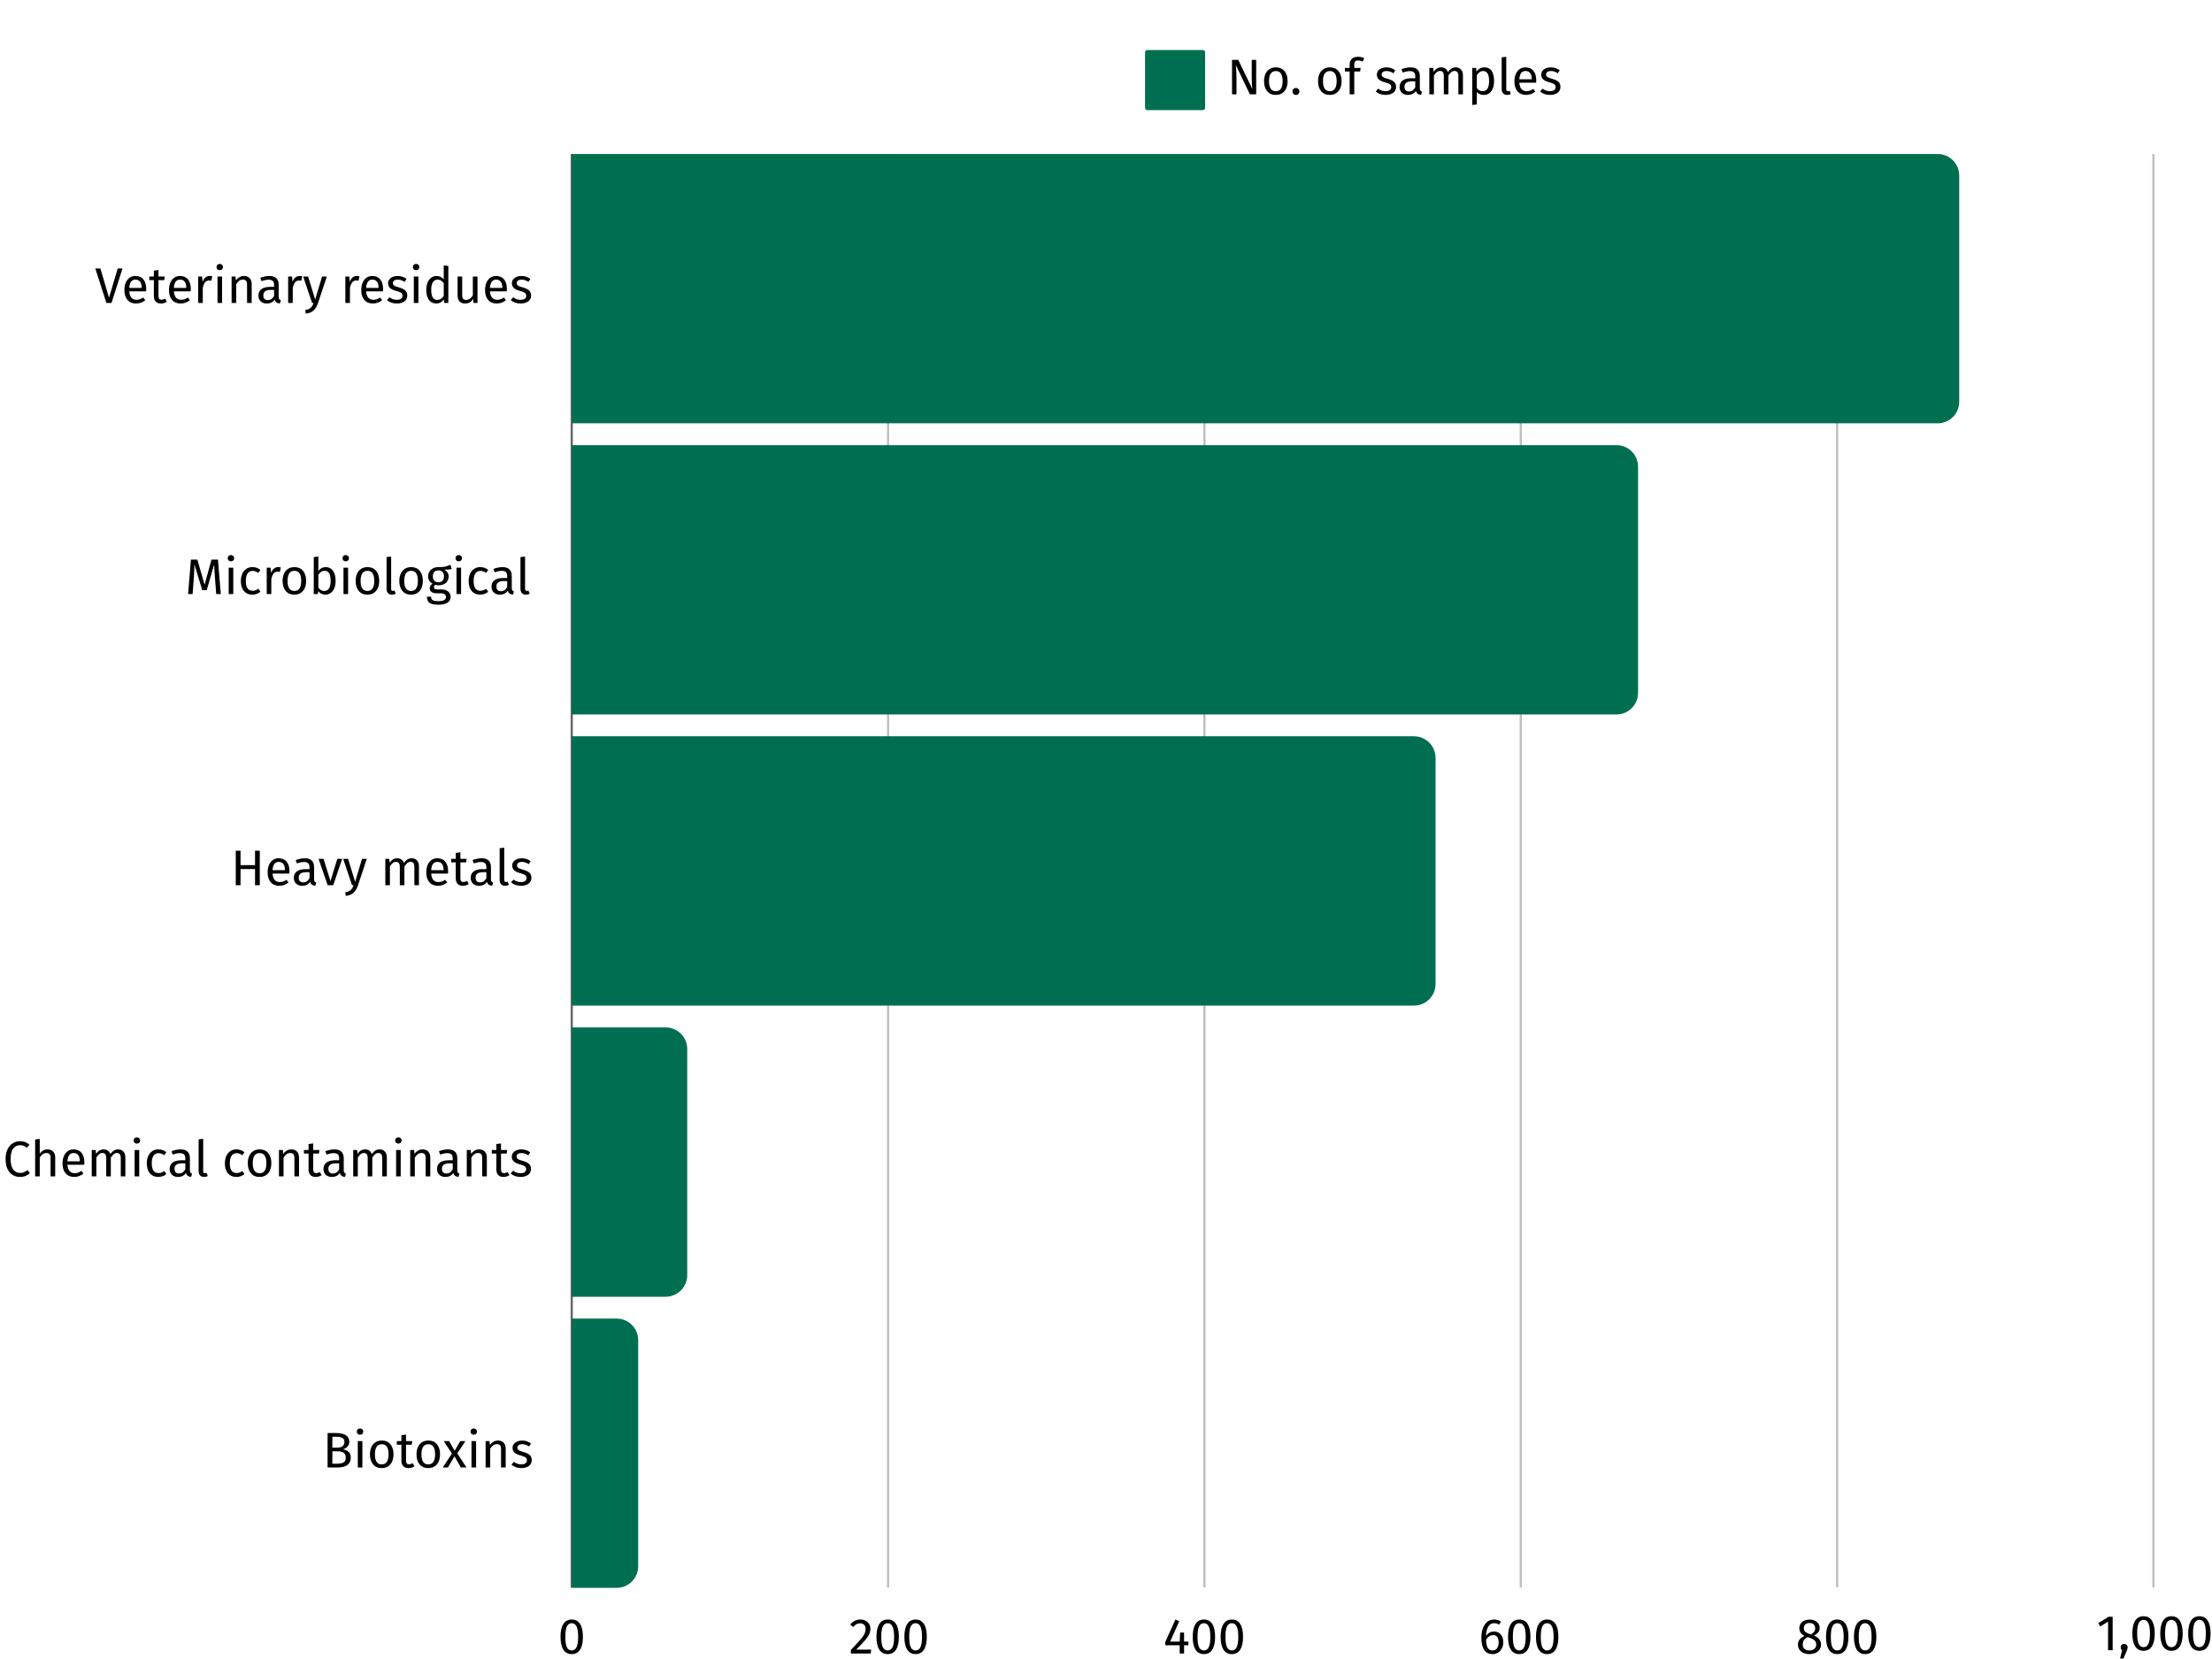 <svg xmlns="http://www.w3.org/2000/svg" xmlns:xlink="http://www.w3.org/1999/xlink" width="1024" zoomAndPan="magnify" viewBox="0 0 768 576" height="768" preserveAspectRatio="xMidYMid meet" version="1.0"><defs><filter x="0%" y="0%" width="100%" height="100%" id="cff5e0a1c1"><feColorMatrix values="0 0 0 0 1 0 0 0 0 1 0 0 0 0 1 0 0 0 1 0" color-interpolation-filters="sRGB"/></filter><g/><mask id="6c942c0201"><g filter="url(#cff5e0a1c1)"><rect x="-76.8" width="921.6" fill="#000000" y="-57.6" height="691.2" fill-opacity="0.25"/></g></mask><clipPath id="e35bd73b4b"><path d="M 0.441 1 L 2 1 L 2 500 L 0.441 500 Z M 0.441 1 " clip-rule="nonzero"/></clipPath><clipPath id="f5354a031a"><path d="M 440 1 L 441.801 1 L 441.801 500 L 440 500 Z M 440 1 " clip-rule="nonzero"/></clipPath><clipPath id="bdf6f5414c"><rect x="0" width="442" y="0" height="500"/></clipPath><mask id="a0e7331d5f"><g filter="url(#cff5e0a1c1)"><rect x="-76.8" width="921.6" fill="#000000" y="-57.6" height="691.2" fill-opacity="0.6"/></g></mask><clipPath id="c6829b961e"><rect x="0" width="3" y="0" height="500"/></clipPath><clipPath id="8a349f8dad"><path d="M 198.504 53.469 L 680.238 53.469 L 680.238 146.973 L 198.504 146.973 Z M 198.504 53.469 " clip-rule="nonzero"/></clipPath><clipPath id="03c731a0f7"><path d="M 198.504 154.555 L 568.73 154.555 L 568.73 248.055 L 198.504 248.055 Z M 198.504 154.555 " clip-rule="nonzero"/></clipPath><clipPath id="becd34cedf"><path d="M 198.504 255.637 L 498.422 255.637 L 498.422 349.141 L 198.504 349.141 Z M 198.504 255.637 " clip-rule="nonzero"/></clipPath><clipPath id="a1daf20bb1"><path d="M 198.504 356.719 L 238.602 356.719 L 238.602 450.223 L 198.504 450.223 Z M 198.504 356.719 " clip-rule="nonzero"/></clipPath><clipPath id="25d1359666"><path d="M 198.504 457.805 L 221.574 457.805 L 221.574 551.305 L 198.504 551.305 Z M 198.504 457.805 " clip-rule="nonzero"/></clipPath></defs><rect x="-76.8" width="921.6" fill="#ffffff" y="-57.6" height="691.2" fill-opacity="1"/><rect x="-76.8" width="921.6" fill="#ffffff" y="-57.6" height="691.2" fill-opacity="1"/><path fill="#006f51" d="M 398.32 17.375 L 417.652 17.375 C 417.859 17.375 418.039 17.449 418.191 17.598 C 418.34 17.746 418.414 17.926 418.414 18.137 L 418.414 37.465 C 418.414 37.676 418.34 37.855 418.191 38.004 C 418.039 38.152 417.859 38.227 417.652 38.227 L 398.32 38.227 C 398.113 38.227 397.934 38.152 397.781 38.004 C 397.633 37.855 397.559 37.676 397.559 37.465 L 397.559 18.137 C 397.559 17.926 397.633 17.746 397.781 17.598 C 397.934 17.449 398.113 17.375 398.32 17.375 Z M 398.32 17.375 " fill-opacity="1" fill-rule="nonzero"/><g fill="#000000" fill-opacity="1"><g transform="translate(426.023, 32.748)"><g><path d="M 10.125 0 L 7.922 0 L 3.062 -10.172 C 3.125 -9.367 3.176 -8.629 3.219 -7.953 C 3.258 -7.273 3.281 -6.453 3.281 -5.484 L 3.281 0 L 1.734 0 L 1.734 -11.969 L 3.891 -11.969 L 8.812 -1.797 C 8.77 -2.086 8.719 -2.609 8.656 -3.359 C 8.602 -4.117 8.578 -4.812 8.578 -5.438 L 8.578 -11.969 L 10.125 -11.969 Z M 10.125 0 "/></g></g></g><g fill="#000000" fill-opacity="1"><g transform="translate(437.891, 32.748)"><g><path d="M 5.094 -9.359 C 6.375 -9.359 7.367 -8.93 8.078 -8.078 C 8.797 -7.223 9.156 -6.062 9.156 -4.594 C 9.156 -3.633 8.992 -2.789 8.672 -2.062 C 8.348 -1.344 7.879 -0.785 7.266 -0.391 C 6.648 0.004 5.922 0.203 5.078 0.203 C 3.785 0.203 2.781 -0.223 2.062 -1.078 C 1.344 -1.93 0.984 -3.094 0.984 -4.562 C 0.984 -5.52 1.145 -6.359 1.469 -7.078 C 1.801 -7.805 2.273 -8.367 2.891 -8.766 C 3.504 -9.16 4.238 -9.359 5.094 -9.359 Z M 5.094 -8.078 C 3.5 -8.078 2.703 -6.906 2.703 -4.562 C 2.703 -2.238 3.492 -1.078 5.078 -1.078 C 6.648 -1.078 7.438 -2.25 7.438 -4.594 C 7.438 -6.914 6.656 -8.078 5.094 -8.078 Z M 5.094 -8.078 "/></g></g></g><g fill="#000000" fill-opacity="1"><g transform="translate(447.864, 32.748)"><g><path d="M 2.062 -2.203 C 2.414 -2.203 2.707 -2.086 2.938 -1.859 C 3.164 -1.629 3.281 -1.344 3.281 -1 C 3.281 -0.664 3.164 -0.379 2.938 -0.141 C 2.707 0.086 2.414 0.203 2.062 0.203 C 1.727 0.203 1.445 0.086 1.219 -0.141 C 0.988 -0.379 0.875 -0.664 0.875 -1 C 0.875 -1.344 0.988 -1.629 1.219 -1.859 C 1.445 -2.086 1.727 -2.203 2.062 -2.203 Z M 2.062 -2.203 "/></g></g></g><g fill="#000000" fill-opacity="1"><g transform="translate(452.034, 32.748)"><g/></g></g><g fill="#000000" fill-opacity="1"><g transform="translate(456.638, 32.748)"><g><path d="M 5.094 -9.359 C 6.375 -9.359 7.367 -8.93 8.078 -8.078 C 8.797 -7.223 9.156 -6.062 9.156 -4.594 C 9.156 -3.633 8.992 -2.789 8.672 -2.062 C 8.348 -1.344 7.879 -0.785 7.266 -0.391 C 6.648 0.004 5.922 0.203 5.078 0.203 C 3.785 0.203 2.781 -0.223 2.062 -1.078 C 1.344 -1.93 0.984 -3.094 0.984 -4.562 C 0.984 -5.52 1.145 -6.359 1.469 -7.078 C 1.801 -7.805 2.273 -8.367 2.891 -8.766 C 3.504 -9.16 4.238 -9.359 5.094 -9.359 Z M 5.094 -8.078 C 3.5 -8.078 2.703 -6.906 2.703 -4.562 C 2.703 -2.238 3.492 -1.078 5.078 -1.078 C 6.648 -1.078 7.438 -2.25 7.438 -4.594 C 7.438 -6.914 6.656 -8.078 5.094 -8.078 Z M 5.094 -8.078 "/></g></g></g><g fill="#000000" fill-opacity="1"><g transform="translate(466.786, 32.748)"><g><path d="M 4.766 -11.75 C 4.273 -11.75 3.926 -11.641 3.719 -11.422 C 3.508 -11.211 3.406 -10.879 3.406 -10.422 L 3.406 -9.156 L 5.625 -9.156 L 5.453 -7.922 L 3.406 -7.922 L 3.406 0 L 1.812 0 L 1.812 -7.922 L 0.172 -7.922 L 0.172 -9.156 L 1.812 -9.156 L 1.812 -10.406 C 1.812 -11.195 2.062 -11.832 2.562 -12.312 C 3.062 -12.789 3.766 -13.031 4.672 -13.031 C 5.086 -13.031 5.461 -12.992 5.797 -12.922 C 6.129 -12.848 6.484 -12.727 6.859 -12.562 L 6.359 -11.391 C 5.836 -11.629 5.305 -11.75 4.766 -11.75 Z M 4.766 -11.75 "/></g></g></g><g fill="#000000" fill-opacity="1"><g transform="translate(472.606, 32.748)"><g/></g></g><g fill="#000000" fill-opacity="1"><g transform="translate(477.211, 32.748)"><g><path d="M 4.141 -9.359 C 4.766 -9.359 5.32 -9.27 5.812 -9.094 C 6.312 -8.926 6.789 -8.672 7.25 -8.328 L 6.562 -7.312 C 6.145 -7.582 5.75 -7.781 5.375 -7.906 C 5 -8.031 4.602 -8.094 4.188 -8.094 C 3.664 -8.094 3.254 -7.984 2.953 -7.766 C 2.648 -7.555 2.5 -7.266 2.5 -6.891 C 2.5 -6.523 2.641 -6.238 2.922 -6.031 C 3.211 -5.82 3.727 -5.617 4.469 -5.422 C 5.488 -5.16 6.25 -4.812 6.75 -4.375 C 7.25 -3.938 7.5 -3.336 7.5 -2.578 C 7.5 -1.672 7.148 -0.977 6.453 -0.5 C 5.754 -0.031 4.898 0.203 3.891 0.203 C 2.504 0.203 1.352 -0.191 0.438 -0.984 L 1.281 -1.969 C 2.062 -1.375 2.922 -1.078 3.859 -1.078 C 4.461 -1.078 4.941 -1.203 5.297 -1.453 C 5.648 -1.703 5.828 -2.039 5.828 -2.469 C 5.828 -2.781 5.758 -3.031 5.625 -3.219 C 5.5 -3.414 5.281 -3.582 4.969 -3.719 C 4.656 -3.863 4.195 -4.02 3.594 -4.188 C 2.625 -4.438 1.922 -4.773 1.484 -5.203 C 1.047 -5.641 0.828 -6.188 0.828 -6.844 C 0.828 -7.32 0.969 -7.754 1.25 -8.141 C 1.539 -8.523 1.938 -8.82 2.438 -9.031 C 2.945 -9.25 3.516 -9.359 4.141 -9.359 Z M 4.141 -9.359 "/></g></g></g><g fill="#000000" fill-opacity="1"><g transform="translate(485.151, 32.748)"><g><path d="M 7.812 -2.141 C 7.812 -1.766 7.875 -1.488 8 -1.312 C 8.133 -1.133 8.328 -1 8.578 -0.906 L 8.219 0.203 C 7.738 0.148 7.352 0.02 7.062 -0.188 C 6.781 -0.395 6.566 -0.723 6.422 -1.172 C 5.816 -0.254 4.91 0.203 3.703 0.203 C 2.797 0.203 2.082 -0.051 1.562 -0.562 C 1.039 -1.07 0.781 -1.734 0.781 -2.547 C 0.781 -3.523 1.129 -4.273 1.828 -4.797 C 2.535 -5.316 3.531 -5.578 4.812 -5.578 L 6.219 -5.578 L 6.219 -6.25 C 6.219 -6.906 6.062 -7.367 5.75 -7.641 C 5.438 -7.922 4.957 -8.062 4.312 -8.062 C 3.633 -8.062 2.812 -7.898 1.844 -7.578 L 1.438 -8.734 C 2.57 -9.148 3.629 -9.359 4.609 -9.359 C 5.68 -9.359 6.484 -9.094 7.016 -8.562 C 7.547 -8.039 7.812 -7.297 7.812 -6.328 Z M 4.062 -0.984 C 4.977 -0.984 5.695 -1.461 6.219 -2.422 L 6.219 -4.516 L 5.016 -4.516 C 3.328 -4.516 2.484 -3.891 2.484 -2.641 C 2.484 -2.098 2.613 -1.688 2.875 -1.406 C 3.145 -1.125 3.539 -0.984 4.062 -0.984 Z M 4.062 -0.984 "/></g></g></g><g fill="#000000" fill-opacity="1"><g transform="translate(494.603, 32.748)"><g><path d="M 10.844 -9.359 C 11.594 -9.359 12.191 -9.109 12.641 -8.609 C 13.098 -8.109 13.328 -7.426 13.328 -6.562 L 13.328 0 L 11.734 0 L 11.734 -6.344 C 11.734 -7.52 11.301 -8.109 10.438 -8.109 C 9.988 -8.109 9.609 -7.977 9.297 -7.719 C 8.984 -7.457 8.645 -7.051 8.281 -6.5 L 8.281 0 L 6.688 0 L 6.688 -6.344 C 6.688 -7.52 6.258 -8.109 5.406 -8.109 C 4.938 -8.109 4.547 -7.973 4.234 -7.703 C 3.922 -7.441 3.594 -7.039 3.25 -6.5 L 3.25 0 L 1.656 0 L 1.656 -9.156 L 3.016 -9.156 L 3.156 -7.812 C 3.844 -8.844 4.723 -9.359 5.797 -9.359 C 6.367 -9.359 6.852 -9.211 7.25 -8.922 C 7.656 -8.641 7.941 -8.238 8.109 -7.719 C 8.473 -8.25 8.867 -8.656 9.297 -8.938 C 9.734 -9.219 10.25 -9.359 10.844 -9.359 Z M 10.844 -9.359 "/></g></g></g><g fill="#000000" fill-opacity="1"><g transform="translate(509.494, 32.748)"><g><path d="M 5.859 -9.359 C 7.023 -9.359 7.879 -8.941 8.422 -8.109 C 8.973 -7.273 9.25 -6.102 9.25 -4.594 C 9.25 -3.156 8.93 -1.992 8.297 -1.109 C 7.672 -0.234 6.785 0.203 5.641 0.203 C 4.629 0.203 3.832 -0.141 3.25 -0.828 L 3.25 3.516 L 1.656 3.703 L 1.656 -9.156 L 3.016 -9.156 L 3.141 -7.922 C 3.484 -8.391 3.891 -8.742 4.359 -8.984 C 4.836 -9.234 5.336 -9.359 5.859 -9.359 Z M 5.266 -1.094 C 6.766 -1.094 7.516 -2.258 7.516 -4.594 C 7.516 -6.926 6.828 -8.094 5.453 -8.094 C 5.004 -8.094 4.594 -7.957 4.219 -7.688 C 3.852 -7.426 3.531 -7.086 3.25 -6.672 L 3.25 -2.203 C 3.477 -1.848 3.766 -1.57 4.109 -1.375 C 4.461 -1.188 4.848 -1.094 5.266 -1.094 Z M 5.266 -1.094 "/></g></g></g><g fill="#000000" fill-opacity="1"><g transform="translate(519.815, 32.748)"><g><path d="M 3.469 0.203 C 2.883 0.203 2.422 0.031 2.078 -0.312 C 1.734 -0.664 1.562 -1.164 1.562 -1.812 L 1.562 -12.844 L 3.156 -13.031 L 3.156 -1.844 C 3.156 -1.582 3.195 -1.395 3.281 -1.281 C 3.375 -1.164 3.523 -1.109 3.734 -1.109 C 3.953 -1.109 4.148 -1.145 4.328 -1.219 L 4.75 -0.109 C 4.363 0.098 3.938 0.203 3.469 0.203 Z M 3.469 0.203 "/></g></g></g><g fill="#000000" fill-opacity="1"><g transform="translate(524.819, 32.748)"><g><path d="M 8.562 -4.844 C 8.562 -4.582 8.551 -4.312 8.531 -4.031 L 2.688 -4.031 C 2.758 -3.02 3.016 -2.273 3.453 -1.797 C 3.898 -1.328 4.469 -1.094 5.156 -1.094 C 5.602 -1.094 6.008 -1.156 6.375 -1.281 C 6.75 -1.414 7.141 -1.617 7.547 -1.891 L 8.234 -0.938 C 7.266 -0.176 6.195 0.203 5.031 0.203 C 3.758 0.203 2.766 -0.211 2.047 -1.047 C 1.336 -1.879 0.984 -3.023 0.984 -4.484 C 0.984 -5.43 1.133 -6.27 1.438 -7 C 1.75 -7.738 2.191 -8.316 2.766 -8.734 C 3.336 -9.148 4.016 -9.359 4.797 -9.359 C 6.016 -9.359 6.945 -8.957 7.594 -8.156 C 8.238 -7.363 8.562 -6.258 8.562 -4.844 Z M 6.984 -5.312 C 6.984 -6.219 6.801 -6.906 6.438 -7.375 C 6.082 -7.852 5.547 -8.094 4.828 -8.094 C 3.516 -8.094 2.801 -7.133 2.688 -5.219 L 6.984 -5.219 Z M 6.984 -5.312 "/></g></g></g><g fill="#000000" fill-opacity="1"><g transform="translate(534.288, 32.748)"><g><path d="M 4.141 -9.359 C 4.766 -9.359 5.32 -9.27 5.812 -9.094 C 6.312 -8.926 6.789 -8.672 7.25 -8.328 L 6.562 -7.312 C 6.145 -7.582 5.75 -7.781 5.375 -7.906 C 5 -8.031 4.602 -8.094 4.188 -8.094 C 3.664 -8.094 3.254 -7.984 2.953 -7.766 C 2.648 -7.555 2.5 -7.266 2.5 -6.891 C 2.5 -6.523 2.641 -6.238 2.922 -6.031 C 3.211 -5.82 3.727 -5.617 4.469 -5.422 C 5.488 -5.16 6.25 -4.812 6.75 -4.375 C 7.25 -3.938 7.5 -3.336 7.5 -2.578 C 7.5 -1.672 7.148 -0.977 6.453 -0.5 C 5.754 -0.031 4.898 0.203 3.891 0.203 C 2.504 0.203 1.352 -0.191 0.438 -0.984 L 1.281 -1.969 C 2.062 -1.375 2.922 -1.078 3.859 -1.078 C 4.461 -1.078 4.941 -1.203 5.297 -1.453 C 5.648 -1.703 5.828 -2.039 5.828 -2.469 C 5.828 -2.781 5.758 -3.031 5.625 -3.219 C 5.5 -3.414 5.281 -3.582 4.969 -3.719 C 4.656 -3.863 4.195 -4.02 3.594 -4.188 C 2.625 -4.438 1.922 -4.773 1.484 -5.203 C 1.047 -5.641 0.828 -6.188 0.828 -6.844 C 0.828 -7.32 0.969 -7.754 1.25 -8.141 C 1.539 -8.523 1.938 -8.82 2.438 -9.031 C 2.945 -9.25 3.516 -9.359 4.141 -9.359 Z M 4.141 -9.359 "/></g></g></g><g fill="#000000" fill-opacity="1"><g transform="translate(193.655, 574.095)"><g><path d="M 4.844 -11.797 C 6.133 -11.797 7.102 -11.281 7.75 -10.25 C 8.406 -9.227 8.734 -7.742 8.734 -5.797 C 8.734 -3.859 8.406 -2.375 7.75 -1.344 C 7.102 -0.312 6.133 0.203 4.844 0.203 C 3.562 0.203 2.594 -0.312 1.938 -1.344 C 1.281 -2.375 0.953 -3.859 0.953 -5.797 C 0.953 -7.742 1.281 -9.227 1.938 -10.25 C 2.594 -11.281 3.562 -11.797 4.844 -11.797 Z M 4.844 -10.531 C 4.094 -10.531 3.535 -10.16 3.172 -9.422 C 2.805 -8.68 2.625 -7.473 2.625 -5.797 C 2.625 -4.129 2.805 -2.922 3.172 -2.172 C 3.535 -1.43 4.094 -1.062 4.844 -1.062 C 5.582 -1.062 6.141 -1.43 6.516 -2.172 C 6.891 -2.922 7.078 -4.129 7.078 -5.797 C 7.078 -7.453 6.891 -8.656 6.516 -9.406 C 6.141 -10.156 5.582 -10.531 4.844 -10.531 Z M 4.844 -10.531 "/></g></g></g><g fill="#000000" fill-opacity="1"><g transform="translate(294.75, 574.095)"><g><path d="M 3.969 -11.797 C 4.656 -11.797 5.258 -11.656 5.781 -11.375 C 6.312 -11.102 6.723 -10.723 7.016 -10.234 C 7.305 -9.754 7.453 -9.219 7.453 -8.625 C 7.453 -7.914 7.289 -7.234 6.969 -6.578 C 6.656 -5.93 6.164 -5.234 5.5 -4.484 C 4.844 -3.734 3.844 -2.688 2.5 -1.344 L 7.734 -1.344 L 7.547 0 L 0.672 0 L 0.672 -1.266 C 2.223 -2.879 3.32 -4.055 3.969 -4.797 C 4.625 -5.547 5.086 -6.195 5.359 -6.75 C 5.641 -7.312 5.781 -7.91 5.781 -8.547 C 5.781 -9.148 5.609 -9.625 5.266 -9.969 C 4.922 -10.312 4.457 -10.484 3.875 -10.484 C 3.395 -10.484 2.973 -10.383 2.609 -10.188 C 2.254 -9.988 1.879 -9.66 1.484 -9.203 L 0.438 -10.047 C 0.906 -10.629 1.43 -11.066 2.016 -11.359 C 2.598 -11.648 3.25 -11.797 3.969 -11.797 Z M 3.969 -11.797 "/></g></g></g><g fill="#000000" fill-opacity="1"><g transform="translate(303.351, 574.095)"><g><path d="M 4.844 -11.797 C 6.133 -11.797 7.102 -11.281 7.75 -10.25 C 8.406 -9.227 8.734 -7.742 8.734 -5.797 C 8.734 -3.859 8.406 -2.375 7.75 -1.344 C 7.102 -0.312 6.133 0.203 4.844 0.203 C 3.562 0.203 2.594 -0.312 1.938 -1.344 C 1.281 -2.375 0.953 -3.859 0.953 -5.797 C 0.953 -7.742 1.281 -9.227 1.938 -10.25 C 2.594 -11.281 3.562 -11.797 4.844 -11.797 Z M 4.844 -10.531 C 4.094 -10.531 3.535 -10.16 3.172 -9.422 C 2.805 -8.68 2.625 -7.473 2.625 -5.797 C 2.625 -4.129 2.805 -2.922 3.172 -2.172 C 3.535 -1.43 4.094 -1.062 4.844 -1.062 C 5.582 -1.062 6.141 -1.43 6.516 -2.172 C 6.891 -2.922 7.078 -4.129 7.078 -5.797 C 7.078 -7.453 6.891 -8.656 6.516 -9.406 C 6.141 -10.156 5.582 -10.531 4.844 -10.531 Z M 4.844 -10.531 "/></g></g></g><g fill="#000000" fill-opacity="1"><g transform="translate(313.046, 574.095)"><g><path d="M 4.844 -11.797 C 6.133 -11.797 7.102 -11.281 7.75 -10.25 C 8.406 -9.227 8.734 -7.742 8.734 -5.797 C 8.734 -3.859 8.406 -2.375 7.75 -1.344 C 7.102 -0.312 6.133 0.203 4.844 0.203 C 3.562 0.203 2.594 -0.312 1.938 -1.344 C 1.281 -2.375 0.953 -3.859 0.953 -5.797 C 0.953 -7.742 1.281 -9.227 1.938 -10.25 C 2.594 -11.281 3.562 -11.797 4.844 -11.797 Z M 4.844 -10.531 C 4.094 -10.531 3.535 -10.16 3.172 -9.422 C 2.805 -8.68 2.625 -7.473 2.625 -5.797 C 2.625 -4.129 2.805 -2.922 3.172 -2.172 C 3.535 -1.43 4.094 -1.062 4.844 -1.062 C 5.582 -1.062 6.141 -1.43 6.516 -2.172 C 6.891 -2.922 7.078 -4.129 7.078 -5.797 C 7.078 -7.453 6.891 -8.656 6.516 -9.406 C 6.141 -10.156 5.582 -10.531 4.844 -10.531 Z M 4.844 -10.531 "/></g></g></g><g fill="#000000" fill-opacity="1"><g transform="translate(403.908, 574.095)"><g><path d="M 8.719 -4.141 L 8.719 -2.859 L 7.203 -2.859 L 7.203 0 L 5.672 0 L 5.672 -2.859 L 0.688 -2.859 L 0.688 -4.016 L 4.188 -11.797 L 5.531 -11.234 L 2.375 -4.141 L 5.688 -4.141 L 5.828 -7.266 L 7.203 -7.266 L 7.203 -4.141 Z M 8.719 -4.141 "/></g></g></g><g fill="#000000" fill-opacity="1"><g transform="translate(413.151, 574.095)"><g><path d="M 4.844 -11.797 C 6.133 -11.797 7.102 -11.281 7.75 -10.25 C 8.406 -9.227 8.734 -7.742 8.734 -5.797 C 8.734 -3.859 8.406 -2.375 7.75 -1.344 C 7.102 -0.312 6.133 0.203 4.844 0.203 C 3.562 0.203 2.594 -0.312 1.938 -1.344 C 1.281 -2.375 0.953 -3.859 0.953 -5.797 C 0.953 -7.742 1.281 -9.227 1.938 -10.25 C 2.594 -11.281 3.562 -11.797 4.844 -11.797 Z M 4.844 -10.531 C 4.094 -10.531 3.535 -10.16 3.172 -9.422 C 2.805 -8.68 2.625 -7.473 2.625 -5.797 C 2.625 -4.129 2.805 -2.922 3.172 -2.172 C 3.535 -1.43 4.094 -1.062 4.844 -1.062 C 5.582 -1.062 6.141 -1.43 6.516 -2.172 C 6.891 -2.922 7.078 -4.129 7.078 -5.797 C 7.078 -7.453 6.891 -8.656 6.516 -9.406 C 6.141 -10.156 5.582 -10.531 4.844 -10.531 Z M 4.844 -10.531 "/></g></g></g><g fill="#000000" fill-opacity="1"><g transform="translate(422.847, 574.095)"><g><path d="M 4.844 -11.797 C 6.133 -11.797 7.102 -11.281 7.75 -10.25 C 8.406 -9.227 8.734 -7.742 8.734 -5.797 C 8.734 -3.859 8.406 -2.375 7.75 -1.344 C 7.102 -0.312 6.133 0.203 4.844 0.203 C 3.562 0.203 2.594 -0.312 1.938 -1.344 C 1.281 -2.375 0.953 -3.859 0.953 -5.797 C 0.953 -7.742 1.281 -9.227 1.938 -10.25 C 2.594 -11.281 3.562 -11.797 4.844 -11.797 Z M 4.844 -10.531 C 4.094 -10.531 3.535 -10.16 3.172 -9.422 C 2.805 -8.68 2.625 -7.473 2.625 -5.797 C 2.625 -4.129 2.805 -2.922 3.172 -2.172 C 3.535 -1.43 4.094 -1.062 4.844 -1.062 C 5.582 -1.062 6.141 -1.43 6.516 -2.172 C 6.891 -2.922 7.078 -4.129 7.078 -5.797 C 7.078 -7.453 6.891 -8.656 6.516 -9.406 C 6.141 -10.156 5.582 -10.531 4.844 -10.531 Z M 4.844 -10.531 "/></g></g></g><g fill="#000000" fill-opacity="1"><g transform="translate(513.375, 574.095)"><g><path d="M 5.344 -7.641 C 5.938 -7.641 6.477 -7.5 6.969 -7.219 C 7.457 -6.945 7.844 -6.531 8.125 -5.969 C 8.414 -5.414 8.562 -4.738 8.562 -3.938 C 8.562 -3.113 8.395 -2.383 8.062 -1.75 C 7.738 -1.125 7.297 -0.641 6.734 -0.297 C 6.172 0.035 5.547 0.203 4.859 0.203 C 3.504 0.203 2.516 -0.297 1.891 -1.297 C 1.266 -2.297 0.953 -3.68 0.953 -5.453 C 0.953 -6.711 1.129 -7.82 1.484 -8.781 C 1.836 -9.738 2.344 -10.477 3 -11 C 3.664 -11.531 4.445 -11.797 5.344 -11.797 C 6.227 -11.797 7.031 -11.555 7.75 -11.078 L 7.125 -10.031 C 6.582 -10.363 5.984 -10.531 5.328 -10.531 C 4.492 -10.531 3.832 -10.129 3.344 -9.328 C 2.863 -8.523 2.598 -7.453 2.547 -6.109 C 3.266 -7.129 4.195 -7.641 5.344 -7.641 Z M 4.859 -1.062 C 5.535 -1.062 6.051 -1.316 6.406 -1.828 C 6.77 -2.336 6.953 -3.023 6.953 -3.891 C 6.953 -5.547 6.328 -6.375 5.078 -6.375 C 4.566 -6.375 4.094 -6.234 3.656 -5.953 C 3.227 -5.672 2.867 -5.281 2.578 -4.781 C 2.609 -3.5 2.805 -2.555 3.172 -1.953 C 3.535 -1.359 4.098 -1.062 4.859 -1.062 Z M 4.859 -1.062 "/></g></g></g><g fill="#000000" fill-opacity="1"><g transform="translate(522.636, 574.095)"><g><path d="M 4.844 -11.797 C 6.133 -11.797 7.102 -11.281 7.75 -10.25 C 8.406 -9.227 8.734 -7.742 8.734 -5.797 C 8.734 -3.859 8.406 -2.375 7.75 -1.344 C 7.102 -0.312 6.133 0.203 4.844 0.203 C 3.562 0.203 2.594 -0.312 1.938 -1.344 C 1.281 -2.375 0.953 -3.859 0.953 -5.797 C 0.953 -7.742 1.281 -9.227 1.938 -10.25 C 2.594 -11.281 3.562 -11.797 4.844 -11.797 Z M 4.844 -10.531 C 4.094 -10.531 3.535 -10.16 3.172 -9.422 C 2.805 -8.68 2.625 -7.473 2.625 -5.797 C 2.625 -4.129 2.805 -2.922 3.172 -2.172 C 3.535 -1.43 4.094 -1.062 4.844 -1.062 C 5.582 -1.062 6.141 -1.43 6.516 -2.172 C 6.891 -2.922 7.078 -4.129 7.078 -5.797 C 7.078 -7.453 6.891 -8.656 6.516 -9.406 C 6.141 -10.156 5.582 -10.531 4.844 -10.531 Z M 4.844 -10.531 "/></g></g></g><g fill="#000000" fill-opacity="1"><g transform="translate(532.331, 574.095)"><g><path d="M 4.844 -11.797 C 6.133 -11.797 7.102 -11.281 7.75 -10.25 C 8.406 -9.227 8.734 -7.742 8.734 -5.797 C 8.734 -3.859 8.406 -2.375 7.75 -1.344 C 7.102 -0.312 6.133 0.203 4.844 0.203 C 3.562 0.203 2.594 -0.312 1.938 -1.344 C 1.281 -2.375 0.953 -3.859 0.953 -5.797 C 0.953 -7.742 1.281 -9.227 1.938 -10.25 C 2.594 -11.281 3.562 -11.797 4.844 -11.797 Z M 4.844 -10.531 C 4.094 -10.531 3.535 -10.16 3.172 -9.422 C 2.805 -8.68 2.625 -7.473 2.625 -5.797 C 2.625 -4.129 2.805 -2.922 3.172 -2.172 C 3.535 -1.43 4.094 -1.062 4.844 -1.062 C 5.582 -1.062 6.141 -1.43 6.516 -2.172 C 6.891 -2.922 7.078 -4.129 7.078 -5.797 C 7.078 -7.453 6.891 -8.656 6.516 -9.406 C 6.141 -10.156 5.582 -10.531 4.844 -10.531 Z M 4.844 -10.531 "/></g></g></g><g fill="#000000" fill-opacity="1"><g transform="translate(623.461, 574.095)"><g><path d="M 6.344 -6.234 C 7.977 -5.578 8.797 -4.535 8.797 -3.109 C 8.797 -2.473 8.625 -1.898 8.281 -1.391 C 7.938 -0.891 7.457 -0.5 6.844 -0.219 C 6.227 0.062 5.535 0.203 4.766 0.203 C 3.973 0.203 3.273 0.066 2.672 -0.203 C 2.066 -0.484 1.598 -0.875 1.266 -1.375 C 0.941 -1.875 0.781 -2.441 0.781 -3.078 C 0.781 -3.797 0.973 -4.395 1.359 -4.875 C 1.754 -5.363 2.328 -5.77 3.078 -6.094 C 2.461 -6.406 2.004 -6.785 1.703 -7.234 C 1.41 -7.68 1.266 -8.207 1.266 -8.812 C 1.266 -9.438 1.43 -9.973 1.766 -10.422 C 2.098 -10.879 2.531 -11.223 3.062 -11.453 C 3.602 -11.68 4.18 -11.797 4.797 -11.797 C 5.398 -11.797 5.969 -11.688 6.5 -11.469 C 7.039 -11.25 7.477 -10.914 7.812 -10.469 C 8.156 -10.02 8.328 -9.484 8.328 -8.859 C 8.328 -8.285 8.16 -7.785 7.828 -7.359 C 7.504 -6.941 7.008 -6.566 6.344 -6.234 Z M 4.797 -10.594 C 4.191 -10.594 3.711 -10.438 3.359 -10.125 C 3.004 -9.812 2.828 -9.367 2.828 -8.797 C 2.828 -8.234 3 -7.805 3.344 -7.516 C 3.688 -7.234 4.234 -6.969 4.984 -6.719 L 5.281 -6.625 C 5.801 -6.926 6.176 -7.242 6.406 -7.578 C 6.645 -7.91 6.766 -8.32 6.766 -8.812 C 6.766 -9.352 6.594 -9.785 6.25 -10.109 C 5.906 -10.43 5.422 -10.594 4.797 -10.594 Z M 4.781 -1.062 C 5.5 -1.062 6.066 -1.242 6.484 -1.609 C 6.91 -1.984 7.125 -2.477 7.125 -3.094 C 7.125 -3.508 7.039 -3.859 6.875 -4.141 C 6.719 -4.422 6.457 -4.672 6.094 -4.891 C 5.738 -5.109 5.238 -5.328 4.594 -5.547 L 4.156 -5.703 C 3.57 -5.422 3.141 -5.066 2.859 -4.641 C 2.586 -4.223 2.453 -3.703 2.453 -3.078 C 2.453 -2.441 2.66 -1.945 3.078 -1.594 C 3.492 -1.238 4.062 -1.062 4.781 -1.062 Z M 4.781 -1.062 "/></g></g></g><g fill="#000000" fill-opacity="1"><g transform="translate(633.035, 574.095)"><g><path d="M 4.844 -11.797 C 6.133 -11.797 7.102 -11.281 7.75 -10.25 C 8.406 -9.227 8.734 -7.742 8.734 -5.797 C 8.734 -3.859 8.406 -2.375 7.75 -1.344 C 7.102 -0.312 6.133 0.203 4.844 0.203 C 3.562 0.203 2.594 -0.312 1.938 -1.344 C 1.281 -2.375 0.953 -3.859 0.953 -5.797 C 0.953 -7.742 1.281 -9.227 1.938 -10.25 C 2.594 -11.281 3.562 -11.797 4.844 -11.797 Z M 4.844 -10.531 C 4.094 -10.531 3.535 -10.16 3.172 -9.422 C 2.805 -8.68 2.625 -7.473 2.625 -5.797 C 2.625 -4.129 2.805 -2.922 3.172 -2.172 C 3.535 -1.43 4.094 -1.062 4.844 -1.062 C 5.582 -1.062 6.141 -1.43 6.516 -2.172 C 6.891 -2.922 7.078 -4.129 7.078 -5.797 C 7.078 -7.453 6.891 -8.656 6.516 -9.406 C 6.141 -10.156 5.582 -10.531 4.844 -10.531 Z M 4.844 -10.531 "/></g></g></g><g fill="#000000" fill-opacity="1"><g transform="translate(642.73, 574.095)"><g><path d="M 4.844 -11.797 C 6.133 -11.797 7.102 -11.281 7.75 -10.25 C 8.406 -9.227 8.734 -7.742 8.734 -5.797 C 8.734 -3.859 8.406 -2.375 7.75 -1.344 C 7.102 -0.312 6.133 0.203 4.844 0.203 C 3.562 0.203 2.594 -0.312 1.938 -1.344 C 1.281 -2.375 0.953 -3.859 0.953 -5.797 C 0.953 -7.742 1.281 -9.227 1.938 -10.25 C 2.594 -11.281 3.562 -11.797 4.844 -11.797 Z M 4.844 -10.531 C 4.094 -10.531 3.535 -10.16 3.172 -9.422 C 2.805 -8.68 2.625 -7.473 2.625 -5.797 C 2.625 -4.129 2.805 -2.922 3.172 -2.172 C 3.535 -1.43 4.094 -1.062 4.844 -1.062 C 5.582 -1.062 6.141 -1.43 6.516 -2.172 C 6.891 -2.922 7.078 -4.129 7.078 -5.797 C 7.078 -7.453 6.891 -8.656 6.516 -9.406 C 6.141 -10.156 5.582 -10.531 4.844 -10.531 Z M 4.844 -10.531 "/></g></g></g><g fill="#000000" fill-opacity="1"><g transform="translate(727.902, 572.951)"><g><path d="M 5.609 -11.625 L 5.609 0 L 4.016 0 L 4.016 -9.922 L 1.297 -8.266 L 0.609 -9.406 L 4.203 -11.625 Z M 5.609 -11.625 "/></g></g></g><g fill="#000000" fill-opacity="1"><g transform="translate(735.426, 572.951)"><g><path d="M 2.062 -2.203 C 2.414 -2.203 2.707 -2.086 2.938 -1.859 C 3.164 -1.629 3.281 -1.344 3.281 -1 C 3.281 -0.645 3.176 -0.238 2.969 0.219 L 1.812 2.891 L 0.656 2.891 L 1.359 0 C 1.203 -0.113 1.082 -0.254 1 -0.422 C 0.914 -0.598 0.875 -0.789 0.875 -1 C 0.875 -1.344 0.988 -1.629 1.219 -1.859 C 1.445 -2.086 1.727 -2.203 2.062 -2.203 Z M 2.062 -2.203 "/></g></g></g><g fill="#000000" fill-opacity="1"><g transform="translate(739.387, 572.951)"><g><path d="M 4.844 -11.797 C 6.133 -11.797 7.102 -11.281 7.75 -10.25 C 8.406 -9.227 8.734 -7.742 8.734 -5.797 C 8.734 -3.859 8.406 -2.375 7.75 -1.344 C 7.102 -0.312 6.133 0.203 4.844 0.203 C 3.562 0.203 2.594 -0.312 1.938 -1.344 C 1.281 -2.375 0.953 -3.859 0.953 -5.797 C 0.953 -7.742 1.281 -9.227 1.938 -10.25 C 2.594 -11.281 3.562 -11.797 4.844 -11.797 Z M 4.844 -10.531 C 4.094 -10.531 3.535 -10.16 3.172 -9.422 C 2.805 -8.68 2.625 -7.473 2.625 -5.797 C 2.625 -4.129 2.805 -2.922 3.172 -2.172 C 3.535 -1.43 4.094 -1.062 4.844 -1.062 C 5.582 -1.062 6.141 -1.43 6.516 -2.172 C 6.891 -2.922 7.078 -4.129 7.078 -5.797 C 7.078 -7.453 6.891 -8.656 6.516 -9.406 C 6.141 -10.156 5.582 -10.531 4.844 -10.531 Z M 4.844 -10.531 "/></g></g></g><g fill="#000000" fill-opacity="1"><g transform="translate(749.083, 572.951)"><g><path d="M 4.844 -11.797 C 6.133 -11.797 7.102 -11.281 7.75 -10.25 C 8.406 -9.227 8.734 -7.742 8.734 -5.797 C 8.734 -3.859 8.406 -2.375 7.75 -1.344 C 7.102 -0.312 6.133 0.203 4.844 0.203 C 3.562 0.203 2.594 -0.312 1.938 -1.344 C 1.281 -2.375 0.953 -3.859 0.953 -5.797 C 0.953 -7.742 1.281 -9.227 1.938 -10.25 C 2.594 -11.281 3.562 -11.797 4.844 -11.797 Z M 4.844 -10.531 C 4.094 -10.531 3.535 -10.16 3.172 -9.422 C 2.805 -8.68 2.625 -7.473 2.625 -5.797 C 2.625 -4.129 2.805 -2.922 3.172 -2.172 C 3.535 -1.43 4.094 -1.062 4.844 -1.062 C 5.582 -1.062 6.141 -1.43 6.516 -2.172 C 6.891 -2.922 7.078 -4.129 7.078 -5.797 C 7.078 -7.453 6.891 -8.656 6.516 -9.406 C 6.141 -10.156 5.582 -10.531 4.844 -10.531 Z M 4.844 -10.531 "/></g></g></g><g fill="#000000" fill-opacity="1"><g transform="translate(758.778, 572.951)"><g><path d="M 4.844 -11.797 C 6.133 -11.797 7.102 -11.281 7.75 -10.25 C 8.406 -9.227 8.734 -7.742 8.734 -5.797 C 8.734 -3.859 8.406 -2.375 7.75 -1.344 C 7.102 -0.312 6.133 0.203 4.844 0.203 C 3.562 0.203 2.594 -0.312 1.938 -1.344 C 1.281 -2.375 0.953 -3.859 0.953 -5.797 C 0.953 -7.742 1.281 -9.227 1.938 -10.25 C 2.594 -11.281 3.562 -11.797 4.844 -11.797 Z M 4.844 -10.531 C 4.094 -10.531 3.535 -10.16 3.172 -9.422 C 2.805 -8.68 2.625 -7.473 2.625 -5.797 C 2.625 -4.129 2.805 -2.922 3.172 -2.172 C 3.535 -1.43 4.094 -1.062 4.844 -1.062 C 5.582 -1.062 6.141 -1.43 6.516 -2.172 C 6.891 -2.922 7.078 -4.129 7.078 -5.797 C 7.078 -7.453 6.891 -8.656 6.516 -9.406 C 6.141 -10.156 5.582 -10.531 4.844 -10.531 Z M 4.844 -10.531 "/></g></g></g><g fill="#000000" fill-opacity="1"><g transform="translate(32.977, 105.176)"><g><path d="M 9.562 -11.969 L 5.734 0 L 3.969 0 L 0.109 -11.969 L 1.875 -11.969 L 4.875 -1.797 L 7.891 -11.969 Z M 9.562 -11.969 "/></g></g></g><g fill="#000000" fill-opacity="1"><g transform="translate(42.203, 105.176)"><g><path d="M 8.562 -4.844 C 8.562 -4.582 8.551 -4.312 8.531 -4.031 L 2.688 -4.031 C 2.758 -3.02 3.016 -2.273 3.453 -1.797 C 3.898 -1.328 4.469 -1.094 5.156 -1.094 C 5.602 -1.094 6.008 -1.156 6.375 -1.281 C 6.75 -1.414 7.141 -1.617 7.547 -1.891 L 8.234 -0.938 C 7.266 -0.176 6.195 0.203 5.031 0.203 C 3.758 0.203 2.766 -0.211 2.047 -1.047 C 1.336 -1.879 0.984 -3.023 0.984 -4.484 C 0.984 -5.43 1.133 -6.27 1.438 -7 C 1.75 -7.738 2.191 -8.316 2.766 -8.734 C 3.336 -9.148 4.016 -9.359 4.797 -9.359 C 6.016 -9.359 6.945 -8.957 7.594 -8.156 C 8.238 -7.363 8.562 -6.258 8.562 -4.844 Z M 6.984 -5.312 C 6.984 -6.219 6.801 -6.906 6.438 -7.375 C 6.082 -7.852 5.547 -8.094 4.828 -8.094 C 3.516 -8.094 2.801 -7.133 2.688 -5.219 L 6.984 -5.219 Z M 6.984 -5.312 "/></g></g></g><g fill="#000000" fill-opacity="1"><g transform="translate(51.672, 105.176)"><g><path d="M 6.266 -0.422 C 5.672 -0.004 4.988 0.203 4.219 0.203 C 3.445 0.203 2.844 -0.016 2.406 -0.453 C 1.969 -0.898 1.75 -1.547 1.75 -2.391 L 1.75 -7.922 L 0.156 -7.922 L 0.156 -9.156 L 1.75 -9.156 L 1.75 -11.219 L 3.359 -11.422 L 3.359 -9.156 L 5.531 -9.156 L 5.344 -7.922 L 3.359 -7.922 L 3.359 -2.469 C 3.359 -1.988 3.441 -1.641 3.609 -1.422 C 3.773 -1.211 4.055 -1.109 4.453 -1.109 C 4.805 -1.109 5.211 -1.234 5.672 -1.484 Z M 6.266 -0.422 "/></g></g></g><g fill="#000000" fill-opacity="1"><g transform="translate(57.684, 105.176)"><g><path d="M 8.562 -4.844 C 8.562 -4.582 8.551 -4.312 8.531 -4.031 L 2.688 -4.031 C 2.758 -3.02 3.016 -2.273 3.453 -1.797 C 3.898 -1.328 4.469 -1.094 5.156 -1.094 C 5.602 -1.094 6.008 -1.156 6.375 -1.281 C 6.75 -1.414 7.141 -1.617 7.547 -1.891 L 8.234 -0.938 C 7.266 -0.176 6.195 0.203 5.031 0.203 C 3.758 0.203 2.766 -0.211 2.047 -1.047 C 1.336 -1.879 0.984 -3.023 0.984 -4.484 C 0.984 -5.43 1.133 -6.27 1.438 -7 C 1.75 -7.738 2.191 -8.316 2.766 -8.734 C 3.336 -9.148 4.016 -9.359 4.797 -9.359 C 6.016 -9.359 6.945 -8.957 7.594 -8.156 C 8.238 -7.363 8.562 -6.258 8.562 -4.844 Z M 6.984 -5.312 C 6.984 -6.219 6.801 -6.906 6.438 -7.375 C 6.082 -7.852 5.547 -8.094 4.828 -8.094 C 3.516 -8.094 2.801 -7.133 2.688 -5.219 L 6.984 -5.219 Z M 6.984 -5.312 "/></g></g></g><g fill="#000000" fill-opacity="1"><g transform="translate(67.154, 105.176)"><g><path d="M 5.625 -9.359 C 5.945 -9.359 6.25 -9.328 6.531 -9.266 L 6.234 -7.703 C 5.961 -7.766 5.695 -7.797 5.438 -7.797 C 4.875 -7.797 4.414 -7.586 4.062 -7.172 C 3.719 -6.754 3.445 -6.109 3.25 -5.234 L 3.25 0 L 1.656 0 L 1.656 -9.156 L 3.016 -9.156 L 3.172 -7.297 C 3.422 -7.984 3.754 -8.5 4.172 -8.844 C 4.586 -9.188 5.07 -9.359 5.625 -9.359 Z M 5.625 -9.359 "/></g></g></g><g fill="#000000" fill-opacity="1"><g transform="translate(73.86, 105.176)"><g><path d="M 3.25 -9.156 L 3.25 0 L 1.656 0 L 1.656 -9.156 Z M 2.422 -13.547 C 2.766 -13.547 3.039 -13.441 3.25 -13.234 C 3.457 -13.023 3.562 -12.766 3.562 -12.453 C 3.562 -12.141 3.457 -11.879 3.25 -11.672 C 3.039 -11.473 2.766 -11.375 2.422 -11.375 C 2.098 -11.375 1.832 -11.473 1.625 -11.672 C 1.414 -11.879 1.312 -12.141 1.312 -12.453 C 1.312 -12.766 1.414 -13.023 1.625 -13.234 C 1.832 -13.441 2.098 -13.547 2.422 -13.547 Z M 2.422 -13.547 "/></g></g></g><g fill="#000000" fill-opacity="1"><g transform="translate(78.76, 105.176)"><g><path d="M 5.953 -9.359 C 6.785 -9.359 7.438 -9.109 7.906 -8.609 C 8.383 -8.117 8.625 -7.438 8.625 -6.562 L 8.625 0 L 7.016 0 L 7.016 -6.344 C 7.016 -6.988 6.895 -7.441 6.656 -7.703 C 6.414 -7.973 6.055 -8.109 5.578 -8.109 C 5.086 -8.109 4.656 -7.969 4.281 -7.688 C 3.914 -7.414 3.57 -7.02 3.25 -6.5 L 3.25 0 L 1.656 0 L 1.656 -9.156 L 3.016 -9.156 L 3.156 -7.797 C 3.488 -8.285 3.895 -8.664 4.375 -8.938 C 4.852 -9.219 5.379 -9.359 5.953 -9.359 Z M 5.953 -9.359 "/></g></g></g><g fill="#000000" fill-opacity="1"><g transform="translate(88.942, 105.176)"><g><path d="M 7.812 -2.141 C 7.812 -1.766 7.875 -1.488 8 -1.312 C 8.133 -1.133 8.328 -1 8.578 -0.906 L 8.219 0.203 C 7.738 0.148 7.352 0.02 7.062 -0.188 C 6.781 -0.395 6.566 -0.723 6.422 -1.172 C 5.816 -0.254 4.91 0.203 3.703 0.203 C 2.797 0.203 2.082 -0.051 1.562 -0.562 C 1.039 -1.07 0.781 -1.734 0.781 -2.547 C 0.781 -3.523 1.129 -4.273 1.828 -4.797 C 2.535 -5.316 3.531 -5.578 4.812 -5.578 L 6.219 -5.578 L 6.219 -6.25 C 6.219 -6.906 6.062 -7.367 5.75 -7.641 C 5.438 -7.922 4.957 -8.062 4.312 -8.062 C 3.633 -8.062 2.812 -7.898 1.844 -7.578 L 1.438 -8.734 C 2.57 -9.148 3.629 -9.359 4.609 -9.359 C 5.68 -9.359 6.484 -9.094 7.016 -8.562 C 7.547 -8.039 7.812 -7.297 7.812 -6.328 Z M 4.062 -0.984 C 4.977 -0.984 5.695 -1.461 6.219 -2.422 L 6.219 -4.516 L 5.016 -4.516 C 3.328 -4.516 2.484 -3.891 2.484 -2.641 C 2.484 -2.098 2.613 -1.688 2.875 -1.406 C 3.145 -1.125 3.539 -0.984 4.062 -0.984 Z M 4.062 -0.984 "/></g></g></g><g fill="#000000" fill-opacity="1"><g transform="translate(98.394, 105.176)"><g><path d="M 5.625 -9.359 C 5.945 -9.359 6.25 -9.328 6.531 -9.266 L 6.234 -7.703 C 5.961 -7.766 5.695 -7.797 5.438 -7.797 C 4.875 -7.797 4.414 -7.586 4.062 -7.172 C 3.719 -6.754 3.445 -6.109 3.25 -5.234 L 3.25 0 L 1.656 0 L 1.656 -9.156 L 3.016 -9.156 L 3.172 -7.297 C 3.422 -7.984 3.754 -8.5 4.172 -8.844 C 4.586 -9.188 5.07 -9.359 5.625 -9.359 Z M 5.625 -9.359 "/></g></g></g><g fill="#000000" fill-opacity="1"><g transform="translate(105.101, 105.176)"><g><path d="M 5.312 0.047 C 4.957 1.117 4.457 1.961 3.812 2.578 C 3.164 3.203 2.25 3.578 1.062 3.703 L 0.891 2.453 C 1.492 2.348 1.973 2.195 2.328 2 C 2.68 1.801 2.969 1.547 3.188 1.234 C 3.406 0.93 3.602 0.52 3.781 0 L 3.25 0 L 0.172 -9.156 L 1.875 -9.156 L 4.328 -1.172 L 6.719 -9.156 L 8.375 -9.156 Z M 5.312 0.047 "/></g></g></g><g fill="#000000" fill-opacity="1"><g transform="translate(113.65, 105.176)"><g/></g></g><g fill="#000000" fill-opacity="1"><g transform="translate(118.254, 105.176)"><g><path d="M 5.625 -9.359 C 5.945 -9.359 6.25 -9.328 6.531 -9.266 L 6.234 -7.703 C 5.961 -7.766 5.695 -7.797 5.438 -7.797 C 4.875 -7.797 4.414 -7.586 4.062 -7.172 C 3.719 -6.754 3.445 -6.109 3.25 -5.234 L 3.25 0 L 1.656 0 L 1.656 -9.156 L 3.016 -9.156 L 3.172 -7.297 C 3.422 -7.984 3.754 -8.5 4.172 -8.844 C 4.586 -9.188 5.07 -9.359 5.625 -9.359 Z M 5.625 -9.359 "/></g></g></g><g fill="#000000" fill-opacity="1"><g transform="translate(124.439, 105.176)"><g><path d="M 8.562 -4.844 C 8.562 -4.582 8.551 -4.312 8.531 -4.031 L 2.688 -4.031 C 2.758 -3.02 3.016 -2.273 3.453 -1.797 C 3.898 -1.328 4.469 -1.094 5.156 -1.094 C 5.602 -1.094 6.008 -1.156 6.375 -1.281 C 6.75 -1.414 7.141 -1.617 7.547 -1.891 L 8.234 -0.938 C 7.266 -0.176 6.195 0.203 5.031 0.203 C 3.758 0.203 2.766 -0.211 2.047 -1.047 C 1.336 -1.879 0.984 -3.023 0.984 -4.484 C 0.984 -5.43 1.133 -6.27 1.438 -7 C 1.75 -7.738 2.191 -8.316 2.766 -8.734 C 3.336 -9.148 4.016 -9.359 4.797 -9.359 C 6.016 -9.359 6.945 -8.957 7.594 -8.156 C 8.238 -7.363 8.562 -6.258 8.562 -4.844 Z M 6.984 -5.312 C 6.984 -6.219 6.801 -6.906 6.438 -7.375 C 6.082 -7.852 5.547 -8.094 4.828 -8.094 C 3.516 -8.094 2.801 -7.133 2.688 -5.219 L 6.984 -5.219 Z M 6.984 -5.312 "/></g></g></g><g fill="#000000" fill-opacity="1"><g transform="translate(133.909, 105.176)"><g><path d="M 4.141 -9.359 C 4.766 -9.359 5.32 -9.27 5.812 -9.094 C 6.312 -8.926 6.789 -8.672 7.25 -8.328 L 6.562 -7.312 C 6.145 -7.582 5.75 -7.781 5.375 -7.906 C 5 -8.031 4.602 -8.094 4.188 -8.094 C 3.664 -8.094 3.254 -7.984 2.953 -7.766 C 2.648 -7.555 2.5 -7.266 2.5 -6.891 C 2.5 -6.523 2.641 -6.238 2.922 -6.031 C 3.211 -5.82 3.727 -5.617 4.469 -5.422 C 5.488 -5.16 6.25 -4.812 6.75 -4.375 C 7.25 -3.938 7.5 -3.336 7.5 -2.578 C 7.5 -1.672 7.148 -0.977 6.453 -0.5 C 5.754 -0.031 4.898 0.203 3.891 0.203 C 2.504 0.203 1.352 -0.191 0.438 -0.984 L 1.281 -1.969 C 2.062 -1.375 2.922 -1.078 3.859 -1.078 C 4.461 -1.078 4.941 -1.203 5.297 -1.453 C 5.648 -1.703 5.828 -2.039 5.828 -2.469 C 5.828 -2.781 5.758 -3.031 5.625 -3.219 C 5.5 -3.414 5.281 -3.582 4.969 -3.719 C 4.656 -3.863 4.195 -4.02 3.594 -4.188 C 2.625 -4.438 1.922 -4.773 1.484 -5.203 C 1.047 -5.641 0.828 -6.188 0.828 -6.844 C 0.828 -7.32 0.969 -7.754 1.25 -8.141 C 1.539 -8.523 1.938 -8.82 2.438 -9.031 C 2.945 -9.25 3.516 -9.359 4.141 -9.359 Z M 4.141 -9.359 "/></g></g></g><g fill="#000000" fill-opacity="1"><g transform="translate(142.023, 105.176)"><g><path d="M 3.25 -9.156 L 3.25 0 L 1.656 0 L 1.656 -9.156 Z M 2.422 -13.547 C 2.766 -13.547 3.039 -13.441 3.25 -13.234 C 3.457 -13.023 3.562 -12.766 3.562 -12.453 C 3.562 -12.141 3.457 -11.879 3.25 -11.672 C 3.039 -11.473 2.766 -11.375 2.422 -11.375 C 2.098 -11.375 1.832 -11.473 1.625 -11.672 C 1.414 -11.879 1.312 -12.141 1.312 -12.453 C 1.312 -12.766 1.414 -13.023 1.625 -13.234 C 1.832 -13.441 2.098 -13.547 2.422 -13.547 Z M 2.422 -13.547 "/></g></g></g><g fill="#000000" fill-opacity="1"><g transform="translate(146.923, 105.176)"><g><path d="M 8.734 -12.844 L 8.734 0 L 7.328 0 L 7.172 -1.266 C 6.867 -0.805 6.492 -0.445 6.047 -0.188 C 5.598 0.07 5.094 0.203 4.531 0.203 C 3.445 0.203 2.598 -0.223 1.984 -1.078 C 1.379 -1.93 1.078 -3.082 1.078 -4.531 C 1.078 -5.469 1.223 -6.301 1.516 -7.031 C 1.805 -7.758 2.223 -8.328 2.766 -8.734 C 3.305 -9.148 3.941 -9.359 4.672 -9.359 C 5.609 -9.359 6.43 -8.984 7.141 -8.234 L 7.141 -13.031 Z M 4.875 -1.062 C 5.363 -1.062 5.781 -1.172 6.125 -1.391 C 6.477 -1.617 6.816 -1.961 7.141 -2.422 L 7.141 -6.891 C 6.836 -7.285 6.516 -7.582 6.172 -7.781 C 5.836 -7.988 5.453 -8.094 5.016 -8.094 C 4.316 -8.094 3.77 -7.797 3.375 -7.203 C 2.988 -6.617 2.797 -5.738 2.797 -4.562 C 2.797 -3.383 2.973 -2.504 3.328 -1.922 C 3.691 -1.348 4.207 -1.062 4.875 -1.062 Z M 4.875 -1.062 "/></g></g></g><g fill="#000000" fill-opacity="1"><g transform="translate(157.313, 105.176)"><g><path d="M 8.469 0 L 7.094 0 L 6.969 -1.422 C 6.625 -0.859 6.223 -0.445 5.766 -0.188 C 5.316 0.07 4.77 0.203 4.125 0.203 C 3.32 0.203 2.691 -0.035 2.234 -0.516 C 1.785 -1.004 1.562 -1.695 1.562 -2.594 L 1.562 -9.156 L 3.156 -9.156 L 3.156 -2.766 C 3.156 -2.141 3.266 -1.695 3.484 -1.438 C 3.711 -1.176 4.07 -1.047 4.562 -1.047 C 5.457 -1.047 6.223 -1.57 6.859 -2.625 L 6.859 -9.156 L 8.469 -9.156 Z M 8.469 0 "/></g></g></g><g fill="#000000" fill-opacity="1"><g transform="translate(167.426, 105.176)"><g><path d="M 8.562 -4.844 C 8.562 -4.582 8.551 -4.312 8.531 -4.031 L 2.688 -4.031 C 2.758 -3.02 3.016 -2.273 3.453 -1.797 C 3.898 -1.328 4.469 -1.094 5.156 -1.094 C 5.602 -1.094 6.008 -1.156 6.375 -1.281 C 6.75 -1.414 7.141 -1.617 7.547 -1.891 L 8.234 -0.938 C 7.266 -0.176 6.195 0.203 5.031 0.203 C 3.758 0.203 2.766 -0.211 2.047 -1.047 C 1.336 -1.879 0.984 -3.023 0.984 -4.484 C 0.984 -5.43 1.133 -6.27 1.438 -7 C 1.75 -7.738 2.191 -8.316 2.766 -8.734 C 3.336 -9.148 4.016 -9.359 4.797 -9.359 C 6.016 -9.359 6.945 -8.957 7.594 -8.156 C 8.238 -7.363 8.562 -6.258 8.562 -4.844 Z M 6.984 -5.312 C 6.984 -6.219 6.801 -6.906 6.438 -7.375 C 6.082 -7.852 5.547 -8.094 4.828 -8.094 C 3.516 -8.094 2.801 -7.133 2.688 -5.219 L 6.984 -5.219 Z M 6.984 -5.312 "/></g></g></g><g fill="#000000" fill-opacity="1"><g transform="translate(176.895, 105.176)"><g><path d="M 4.141 -9.359 C 4.766 -9.359 5.32 -9.27 5.812 -9.094 C 6.312 -8.926 6.789 -8.672 7.25 -8.328 L 6.562 -7.312 C 6.145 -7.582 5.75 -7.781 5.375 -7.906 C 5 -8.031 4.602 -8.094 4.188 -8.094 C 3.664 -8.094 3.254 -7.984 2.953 -7.766 C 2.648 -7.555 2.5 -7.266 2.5 -6.891 C 2.5 -6.523 2.641 -6.238 2.922 -6.031 C 3.211 -5.82 3.727 -5.617 4.469 -5.422 C 5.488 -5.16 6.25 -4.812 6.75 -4.375 C 7.25 -3.938 7.5 -3.336 7.5 -2.578 C 7.5 -1.672 7.148 -0.977 6.453 -0.5 C 5.754 -0.031 4.898 0.203 3.891 0.203 C 2.504 0.203 1.352 -0.191 0.438 -0.984 L 1.281 -1.969 C 2.062 -1.375 2.922 -1.078 3.859 -1.078 C 4.461 -1.078 4.941 -1.203 5.297 -1.453 C 5.648 -1.703 5.828 -2.039 5.828 -2.469 C 5.828 -2.781 5.758 -3.031 5.625 -3.219 C 5.5 -3.414 5.281 -3.582 4.969 -3.719 C 4.656 -3.863 4.195 -4.02 3.594 -4.188 C 2.625 -4.438 1.922 -4.773 1.484 -5.203 C 1.047 -5.641 0.828 -6.188 0.828 -6.844 C 0.828 -7.32 0.969 -7.754 1.25 -8.141 C 1.539 -8.523 1.938 -8.82 2.438 -9.031 C 2.945 -9.25 3.516 -9.359 4.141 -9.359 Z M 4.141 -9.359 "/></g></g></g><g fill="#000000" fill-opacity="1"><g transform="translate(64.226, 206.259)"><g><path d="M 12.438 0 L 10.844 0 L 10.422 -5.406 C 10.254 -7.52 10.156 -9.145 10.125 -10.281 L 7.547 -1.359 L 6 -1.359 L 3.266 -10.297 C 3.266 -8.848 3.191 -7.176 3.047 -5.281 L 2.641 0 L 1.078 0 L 2.062 -11.969 L 4.297 -11.969 L 6.812 -3.266 L 9.203 -11.969 L 11.453 -11.969 Z M 12.438 0 "/></g></g></g><g fill="#000000" fill-opacity="1"><g transform="translate(77.744, 206.259)"><g><path d="M 3.25 -9.156 L 3.25 0 L 1.656 0 L 1.656 -9.156 Z M 2.422 -13.547 C 2.766 -13.547 3.039 -13.441 3.25 -13.234 C 3.457 -13.023 3.562 -12.766 3.562 -12.453 C 3.562 -12.141 3.457 -11.879 3.25 -11.672 C 3.039 -11.473 2.766 -11.375 2.422 -11.375 C 2.098 -11.375 1.832 -11.473 1.625 -11.672 C 1.414 -11.879 1.312 -12.141 1.312 -12.453 C 1.312 -12.766 1.414 -13.023 1.625 -13.234 C 1.832 -13.441 2.098 -13.547 2.422 -13.547 Z M 2.422 -13.547 "/></g></g></g><g fill="#000000" fill-opacity="1"><g transform="translate(82.643, 206.259)"><g><path d="M 4.984 -9.359 C 5.523 -9.359 6.02 -9.281 6.469 -9.125 C 6.926 -8.969 7.363 -8.719 7.781 -8.375 L 7.016 -7.359 C 6.691 -7.598 6.375 -7.77 6.062 -7.875 C 5.758 -7.988 5.426 -8.047 5.062 -8.047 C 4.312 -8.047 3.727 -7.75 3.312 -7.156 C 2.906 -6.562 2.703 -5.688 2.703 -4.531 C 2.703 -3.375 2.906 -2.52 3.312 -1.969 C 3.719 -1.414 4.301 -1.141 5.062 -1.141 C 5.414 -1.141 5.742 -1.195 6.047 -1.312 C 6.348 -1.426 6.68 -1.602 7.047 -1.844 L 7.781 -0.797 C 6.945 -0.129 6.016 0.203 4.984 0.203 C 3.742 0.203 2.766 -0.211 2.047 -1.047 C 1.336 -1.879 0.984 -3.031 0.984 -4.5 C 0.984 -5.469 1.145 -6.316 1.469 -7.047 C 1.801 -7.785 2.266 -8.352 2.859 -8.75 C 3.453 -9.156 4.16 -9.359 4.984 -9.359 Z M 4.984 -9.359 "/></g></g></g><g fill="#000000" fill-opacity="1"><g transform="translate(90.949, 206.259)"><g><path d="M 5.625 -9.359 C 5.945 -9.359 6.25 -9.328 6.531 -9.266 L 6.234 -7.703 C 5.961 -7.766 5.695 -7.797 5.438 -7.797 C 4.875 -7.797 4.414 -7.586 4.062 -7.172 C 3.719 -6.754 3.445 -6.109 3.25 -5.234 L 3.25 0 L 1.656 0 L 1.656 -9.156 L 3.016 -9.156 L 3.172 -7.297 C 3.422 -7.984 3.754 -8.5 4.172 -8.844 C 4.586 -9.188 5.07 -9.359 5.625 -9.359 Z M 5.625 -9.359 "/></g></g></g><g fill="#000000" fill-opacity="1"><g transform="translate(97.134, 206.259)"><g><path d="M 5.094 -9.359 C 6.375 -9.359 7.367 -8.93 8.078 -8.078 C 8.797 -7.223 9.156 -6.062 9.156 -4.594 C 9.156 -3.633 8.992 -2.789 8.672 -2.062 C 8.348 -1.344 7.879 -0.785 7.266 -0.391 C 6.648 0.004 5.922 0.203 5.078 0.203 C 3.785 0.203 2.781 -0.223 2.062 -1.078 C 1.344 -1.93 0.984 -3.094 0.984 -4.562 C 0.984 -5.52 1.145 -6.359 1.469 -7.078 C 1.801 -7.805 2.273 -8.367 2.891 -8.766 C 3.504 -9.16 4.238 -9.359 5.094 -9.359 Z M 5.094 -8.078 C 3.5 -8.078 2.703 -6.906 2.703 -4.562 C 2.703 -2.238 3.492 -1.078 5.078 -1.078 C 6.648 -1.078 7.438 -2.25 7.438 -4.594 C 7.438 -6.914 6.656 -8.078 5.094 -8.078 Z M 5.094 -8.078 "/></g></g></g><g fill="#000000" fill-opacity="1"><g transform="translate(107.281, 206.259)"><g><path d="M 5.844 -9.359 C 6.883 -9.359 7.711 -8.938 8.328 -8.094 C 8.941 -7.258 9.25 -6.094 9.25 -4.594 C 9.25 -3.633 9.102 -2.789 8.812 -2.062 C 8.52 -1.344 8.098 -0.785 7.547 -0.391 C 7.004 0.004 6.367 0.203 5.641 0.203 C 4.68 0.203 3.875 -0.195 3.219 -1 L 3.062 0 L 1.656 0 L 1.656 -12.844 L 3.25 -13.031 L 3.25 -8.016 C 3.906 -8.91 4.77 -9.359 5.844 -9.359 Z M 5.266 -1.062 C 5.973 -1.062 6.523 -1.348 6.922 -1.922 C 7.316 -2.492 7.516 -3.383 7.516 -4.594 C 7.516 -5.832 7.328 -6.723 6.953 -7.266 C 6.586 -7.816 6.066 -8.094 5.391 -8.094 C 4.578 -8.094 3.863 -7.617 3.25 -6.672 L 3.25 -2.297 C 3.488 -1.91 3.785 -1.609 4.141 -1.391 C 4.492 -1.172 4.867 -1.062 5.266 -1.062 Z M 5.266 -1.062 "/></g></g></g><g fill="#000000" fill-opacity="1"><g transform="translate(117.602, 206.259)"><g><path d="M 3.25 -9.156 L 3.25 0 L 1.656 0 L 1.656 -9.156 Z M 2.422 -13.547 C 2.766 -13.547 3.039 -13.441 3.25 -13.234 C 3.457 -13.023 3.562 -12.766 3.562 -12.453 C 3.562 -12.141 3.457 -11.879 3.25 -11.672 C 3.039 -11.473 2.766 -11.375 2.422 -11.375 C 2.098 -11.375 1.832 -11.473 1.625 -11.672 C 1.414 -11.879 1.312 -12.141 1.312 -12.453 C 1.312 -12.766 1.414 -13.023 1.625 -13.234 C 1.832 -13.441 2.098 -13.547 2.422 -13.547 Z M 2.422 -13.547 "/></g></g></g><g fill="#000000" fill-opacity="1"><g transform="translate(122.502, 206.259)"><g><path d="M 5.094 -9.359 C 6.375 -9.359 7.367 -8.93 8.078 -8.078 C 8.797 -7.223 9.156 -6.062 9.156 -4.594 C 9.156 -3.633 8.992 -2.789 8.672 -2.062 C 8.348 -1.344 7.879 -0.785 7.266 -0.391 C 6.648 0.004 5.922 0.203 5.078 0.203 C 3.785 0.203 2.781 -0.223 2.062 -1.078 C 1.344 -1.93 0.984 -3.094 0.984 -4.562 C 0.984 -5.52 1.145 -6.359 1.469 -7.078 C 1.801 -7.805 2.273 -8.367 2.891 -8.766 C 3.504 -9.16 4.238 -9.359 5.094 -9.359 Z M 5.094 -8.078 C 3.5 -8.078 2.703 -6.906 2.703 -4.562 C 2.703 -2.238 3.492 -1.078 5.078 -1.078 C 6.648 -1.078 7.438 -2.25 7.438 -4.594 C 7.438 -6.914 6.656 -8.078 5.094 -8.078 Z M 5.094 -8.078 "/></g></g></g><g fill="#000000" fill-opacity="1"><g transform="translate(132.649, 206.259)"><g><path d="M 3.469 0.203 C 2.883 0.203 2.422 0.031 2.078 -0.312 C 1.734 -0.664 1.562 -1.164 1.562 -1.812 L 1.562 -12.844 L 3.156 -13.031 L 3.156 -1.844 C 3.156 -1.582 3.195 -1.395 3.281 -1.281 C 3.375 -1.164 3.523 -1.109 3.734 -1.109 C 3.953 -1.109 4.148 -1.145 4.328 -1.219 L 4.75 -0.109 C 4.363 0.098 3.938 0.203 3.469 0.203 Z M 3.469 0.203 "/></g></g></g><g fill="#000000" fill-opacity="1"><g transform="translate(137.653, 206.259)"><g><path d="M 5.094 -9.359 C 6.375 -9.359 7.367 -8.93 8.078 -8.078 C 8.797 -7.223 9.156 -6.062 9.156 -4.594 C 9.156 -3.633 8.992 -2.789 8.672 -2.062 C 8.348 -1.344 7.879 -0.785 7.266 -0.391 C 6.648 0.004 5.922 0.203 5.078 0.203 C 3.785 0.203 2.781 -0.223 2.062 -1.078 C 1.344 -1.93 0.984 -3.094 0.984 -4.562 C 0.984 -5.52 1.145 -6.359 1.469 -7.078 C 1.801 -7.805 2.273 -8.367 2.891 -8.766 C 3.504 -9.16 4.238 -9.359 5.094 -9.359 Z M 5.094 -8.078 C 3.5 -8.078 2.703 -6.906 2.703 -4.562 C 2.703 -2.238 3.492 -1.078 5.078 -1.078 C 6.648 -1.078 7.438 -2.25 7.438 -4.594 C 7.438 -6.914 6.656 -8.078 5.094 -8.078 Z M 5.094 -8.078 "/></g></g></g><g fill="#000000" fill-opacity="1"><g transform="translate(147.8, 206.259)"><g><path d="M 9.031 -8.734 C 8.688 -8.617 8.305 -8.547 7.891 -8.516 C 7.473 -8.484 6.961 -8.469 6.359 -8.469 C 7.43 -7.977 7.969 -7.207 7.969 -6.156 C 7.969 -5.238 7.656 -4.488 7.031 -3.906 C 6.406 -3.332 5.555 -3.047 4.484 -3.047 C 4.066 -3.047 3.676 -3.102 3.312 -3.219 C 3.176 -3.125 3.066 -3 2.984 -2.844 C 2.898 -2.688 2.859 -2.523 2.859 -2.359 C 2.859 -1.859 3.258 -1.609 4.062 -1.609 L 5.531 -1.609 C 6.145 -1.609 6.688 -1.5 7.156 -1.281 C 7.633 -1.062 8.004 -0.758 8.266 -0.375 C 8.523 0 8.656 0.43 8.656 0.922 C 8.656 1.816 8.289 2.504 7.562 2.984 C 6.832 3.461 5.766 3.703 4.359 3.703 C 3.379 3.703 2.602 3.598 2.031 3.391 C 1.457 3.191 1.047 2.891 0.797 2.484 C 0.555 2.078 0.438 1.555 0.438 0.922 L 1.875 0.922 C 1.875 1.297 1.941 1.586 2.078 1.797 C 2.223 2.016 2.473 2.176 2.828 2.281 C 3.191 2.395 3.703 2.453 4.359 2.453 C 5.316 2.453 6 2.332 6.406 2.094 C 6.82 1.852 7.031 1.5 7.031 1.031 C 7.031 0.594 6.867 0.266 6.547 0.047 C 6.223 -0.172 5.77 -0.281 5.188 -0.281 L 3.75 -0.281 C 2.977 -0.281 2.391 -0.441 1.984 -0.766 C 1.586 -1.098 1.391 -1.516 1.391 -2.016 C 1.391 -2.316 1.473 -2.602 1.641 -2.875 C 1.816 -3.156 2.066 -3.406 2.391 -3.625 C 1.859 -3.906 1.469 -4.25 1.219 -4.656 C 0.969 -5.07 0.844 -5.578 0.844 -6.172 C 0.844 -6.785 0.992 -7.332 1.297 -7.812 C 1.609 -8.301 2.035 -8.68 2.578 -8.953 C 3.117 -9.223 3.719 -9.359 4.375 -9.359 C 5.094 -9.348 5.695 -9.375 6.188 -9.438 C 6.676 -9.5 7.078 -9.586 7.391 -9.703 C 7.711 -9.816 8.102 -9.977 8.562 -10.188 Z M 4.375 -8.219 C 3.77 -8.219 3.301 -8.031 2.969 -7.656 C 2.645 -7.281 2.484 -6.785 2.484 -6.172 C 2.484 -5.547 2.648 -5.039 2.984 -4.656 C 3.328 -4.281 3.801 -4.094 4.406 -4.094 C 5.031 -4.094 5.508 -4.273 5.844 -4.641 C 6.176 -5.004 6.344 -5.52 6.344 -6.188 C 6.344 -7.539 5.688 -8.219 4.375 -8.219 Z M 4.375 -8.219 "/></g></g></g><g fill="#000000" fill-opacity="1"><g transform="translate(156.835, 206.259)"><g><path d="M 3.25 -9.156 L 3.25 0 L 1.656 0 L 1.656 -9.156 Z M 2.422 -13.547 C 2.766 -13.547 3.039 -13.441 3.25 -13.234 C 3.457 -13.023 3.562 -12.766 3.562 -12.453 C 3.562 -12.141 3.457 -11.879 3.25 -11.672 C 3.039 -11.473 2.766 -11.375 2.422 -11.375 C 2.098 -11.375 1.832 -11.473 1.625 -11.672 C 1.414 -11.879 1.312 -12.141 1.312 -12.453 C 1.312 -12.766 1.414 -13.023 1.625 -13.234 C 1.832 -13.441 2.098 -13.547 2.422 -13.547 Z M 2.422 -13.547 "/></g></g></g><g fill="#000000" fill-opacity="1"><g transform="translate(161.735, 206.259)"><g><path d="M 4.984 -9.359 C 5.523 -9.359 6.02 -9.281 6.469 -9.125 C 6.926 -8.969 7.363 -8.719 7.781 -8.375 L 7.016 -7.359 C 6.691 -7.598 6.375 -7.77 6.062 -7.875 C 5.758 -7.988 5.426 -8.047 5.062 -8.047 C 4.312 -8.047 3.727 -7.75 3.312 -7.156 C 2.906 -6.562 2.703 -5.688 2.703 -4.531 C 2.703 -3.375 2.906 -2.52 3.312 -1.969 C 3.719 -1.414 4.301 -1.141 5.062 -1.141 C 5.414 -1.141 5.742 -1.195 6.047 -1.312 C 6.348 -1.426 6.68 -1.602 7.047 -1.844 L 7.781 -0.797 C 6.945 -0.129 6.016 0.203 4.984 0.203 C 3.742 0.203 2.766 -0.211 2.047 -1.047 C 1.336 -1.879 0.984 -3.031 0.984 -4.5 C 0.984 -5.469 1.145 -6.316 1.469 -7.047 C 1.801 -7.785 2.266 -8.352 2.859 -8.75 C 3.453 -9.156 4.16 -9.359 4.984 -9.359 Z M 4.984 -9.359 "/></g></g></g><g fill="#000000" fill-opacity="1"><g transform="translate(169.867, 206.259)"><g><path d="M 7.812 -2.141 C 7.812 -1.766 7.875 -1.488 8 -1.312 C 8.133 -1.133 8.328 -1 8.578 -0.906 L 8.219 0.203 C 7.738 0.148 7.352 0.02 7.062 -0.188 C 6.781 -0.395 6.566 -0.723 6.422 -1.172 C 5.816 -0.254 4.91 0.203 3.703 0.203 C 2.797 0.203 2.082 -0.051 1.562 -0.562 C 1.039 -1.07 0.781 -1.734 0.781 -2.547 C 0.781 -3.523 1.129 -4.273 1.828 -4.797 C 2.535 -5.316 3.531 -5.578 4.812 -5.578 L 6.219 -5.578 L 6.219 -6.25 C 6.219 -6.906 6.062 -7.367 5.75 -7.641 C 5.438 -7.922 4.957 -8.062 4.312 -8.062 C 3.633 -8.062 2.812 -7.898 1.844 -7.578 L 1.438 -8.734 C 2.57 -9.148 3.629 -9.359 4.609 -9.359 C 5.68 -9.359 6.484 -9.094 7.016 -8.562 C 7.547 -8.039 7.812 -7.297 7.812 -6.328 Z M 4.062 -0.984 C 4.977 -0.984 5.695 -1.461 6.219 -2.422 L 6.219 -4.516 L 5.016 -4.516 C 3.328 -4.516 2.484 -3.891 2.484 -2.641 C 2.484 -2.098 2.613 -1.688 2.875 -1.406 C 3.145 -1.125 3.539 -0.984 4.062 -0.984 Z M 4.062 -0.984 "/></g></g></g><g fill="#000000" fill-opacity="1"><g transform="translate(179.145, 206.259)"><g><path d="M 3.469 0.203 C 2.883 0.203 2.422 0.031 2.078 -0.312 C 1.734 -0.664 1.562 -1.164 1.562 -1.812 L 1.562 -12.844 L 3.156 -13.031 L 3.156 -1.844 C 3.156 -1.582 3.195 -1.395 3.281 -1.281 C 3.375 -1.164 3.523 -1.109 3.734 -1.109 C 3.953 -1.109 4.148 -1.145 4.328 -1.219 L 4.75 -0.109 C 4.363 0.098 3.938 0.203 3.469 0.203 Z M 3.469 0.203 "/></g></g></g><g fill="#000000" fill-opacity="1"><g transform="translate(80.124, 307.342)"><g><path d="M 8.422 0 L 8.422 -5.609 L 3.391 -5.609 L 3.391 0 L 1.734 0 L 1.734 -11.969 L 3.391 -11.969 L 3.391 -6.969 L 8.422 -6.969 L 8.422 -11.969 L 10.078 -11.969 L 10.078 0 Z M 8.422 0 "/></g></g></g><g fill="#000000" fill-opacity="1"><g transform="translate(91.939, 307.342)"><g><path d="M 8.562 -4.844 C 8.562 -4.582 8.551 -4.312 8.531 -4.031 L 2.688 -4.031 C 2.758 -3.02 3.016 -2.273 3.453 -1.797 C 3.898 -1.328 4.469 -1.094 5.156 -1.094 C 5.602 -1.094 6.008 -1.156 6.375 -1.281 C 6.75 -1.414 7.141 -1.617 7.547 -1.891 L 8.234 -0.938 C 7.266 -0.176 6.195 0.203 5.031 0.203 C 3.758 0.203 2.766 -0.211 2.047 -1.047 C 1.336 -1.879 0.984 -3.023 0.984 -4.484 C 0.984 -5.43 1.133 -6.27 1.438 -7 C 1.75 -7.738 2.191 -8.316 2.766 -8.734 C 3.336 -9.148 4.016 -9.359 4.797 -9.359 C 6.016 -9.359 6.945 -8.957 7.594 -8.156 C 8.238 -7.363 8.562 -6.258 8.562 -4.844 Z M 6.984 -5.312 C 6.984 -6.219 6.801 -6.906 6.438 -7.375 C 6.082 -7.852 5.547 -8.094 4.828 -8.094 C 3.516 -8.094 2.801 -7.133 2.688 -5.219 L 6.984 -5.219 Z M 6.984 -5.312 "/></g></g></g><g fill="#000000" fill-opacity="1"><g transform="translate(101.235, 307.342)"><g><path d="M 7.812 -2.141 C 7.812 -1.766 7.875 -1.488 8 -1.312 C 8.133 -1.133 8.328 -1 8.578 -0.906 L 8.219 0.203 C 7.738 0.148 7.352 0.02 7.062 -0.188 C 6.781 -0.395 6.566 -0.723 6.422 -1.172 C 5.816 -0.254 4.91 0.203 3.703 0.203 C 2.797 0.203 2.082 -0.051 1.562 -0.562 C 1.039 -1.07 0.781 -1.734 0.781 -2.547 C 0.781 -3.523 1.129 -4.273 1.828 -4.797 C 2.535 -5.316 3.531 -5.578 4.812 -5.578 L 6.219 -5.578 L 6.219 -6.25 C 6.219 -6.906 6.062 -7.367 5.75 -7.641 C 5.438 -7.922 4.957 -8.062 4.312 -8.062 C 3.633 -8.062 2.812 -7.898 1.844 -7.578 L 1.438 -8.734 C 2.57 -9.148 3.629 -9.359 4.609 -9.359 C 5.68 -9.359 6.484 -9.094 7.016 -8.562 C 7.547 -8.039 7.812 -7.297 7.812 -6.328 Z M 4.062 -0.984 C 4.977 -0.984 5.695 -1.461 6.219 -2.422 L 6.219 -4.516 L 5.016 -4.516 C 3.328 -4.516 2.484 -3.891 2.484 -2.641 C 2.484 -2.098 2.613 -1.688 2.875 -1.406 C 3.145 -1.125 3.539 -0.984 4.062 -0.984 Z M 4.062 -0.984 "/></g></g></g><g fill="#000000" fill-opacity="1"><g transform="translate(110.427, 307.342)"><g><path d="M 8.375 -9.156 L 5.266 0 L 3.344 0 L 0.172 -9.156 L 1.906 -9.156 L 4.312 -1.422 L 6.688 -9.156 Z M 8.375 -9.156 "/></g></g></g><g fill="#000000" fill-opacity="1"><g transform="translate(118.975, 307.342)"><g><path d="M 5.312 0.047 C 4.957 1.117 4.457 1.961 3.812 2.578 C 3.164 3.203 2.25 3.578 1.062 3.703 L 0.891 2.453 C 1.492 2.348 1.973 2.195 2.328 2 C 2.68 1.801 2.969 1.547 3.188 1.234 C 3.406 0.93 3.602 0.52 3.781 0 L 3.25 0 L 0.172 -9.156 L 1.875 -9.156 L 4.328 -1.172 L 6.719 -9.156 L 8.375 -9.156 Z M 5.312 0.047 "/></g></g></g><g fill="#000000" fill-opacity="1"><g transform="translate(127.524, 307.342)"><g/></g></g><g fill="#000000" fill-opacity="1"><g transform="translate(132.128, 307.342)"><g><path d="M 10.844 -9.359 C 11.594 -9.359 12.191 -9.109 12.641 -8.609 C 13.098 -8.109 13.328 -7.426 13.328 -6.562 L 13.328 0 L 11.734 0 L 11.734 -6.344 C 11.734 -7.52 11.301 -8.109 10.438 -8.109 C 9.988 -8.109 9.609 -7.977 9.297 -7.719 C 8.984 -7.457 8.645 -7.051 8.281 -6.5 L 8.281 0 L 6.688 0 L 6.688 -6.344 C 6.688 -7.52 6.258 -8.109 5.406 -8.109 C 4.938 -8.109 4.547 -7.973 4.234 -7.703 C 3.922 -7.441 3.594 -7.039 3.25 -6.5 L 3.25 0 L 1.656 0 L 1.656 -9.156 L 3.016 -9.156 L 3.156 -7.812 C 3.844 -8.844 4.723 -9.359 5.797 -9.359 C 6.367 -9.359 6.852 -9.211 7.25 -8.922 C 7.656 -8.641 7.941 -8.238 8.109 -7.719 C 8.473 -8.25 8.867 -8.656 9.297 -8.938 C 9.734 -9.219 10.25 -9.359 10.844 -9.359 Z M 10.844 -9.359 "/></g></g></g><g fill="#000000" fill-opacity="1"><g transform="translate(147.019, 307.342)"><g><path d="M 8.562 -4.844 C 8.562 -4.582 8.551 -4.312 8.531 -4.031 L 2.688 -4.031 C 2.758 -3.02 3.016 -2.273 3.453 -1.797 C 3.898 -1.328 4.469 -1.094 5.156 -1.094 C 5.602 -1.094 6.008 -1.156 6.375 -1.281 C 6.75 -1.414 7.141 -1.617 7.547 -1.891 L 8.234 -0.938 C 7.266 -0.176 6.195 0.203 5.031 0.203 C 3.758 0.203 2.766 -0.211 2.047 -1.047 C 1.336 -1.879 0.984 -3.023 0.984 -4.484 C 0.984 -5.43 1.133 -6.27 1.438 -7 C 1.75 -7.738 2.191 -8.316 2.766 -8.734 C 3.336 -9.148 4.016 -9.359 4.797 -9.359 C 6.016 -9.359 6.945 -8.957 7.594 -8.156 C 8.238 -7.363 8.562 -6.258 8.562 -4.844 Z M 6.984 -5.312 C 6.984 -6.219 6.801 -6.906 6.438 -7.375 C 6.082 -7.852 5.547 -8.094 4.828 -8.094 C 3.516 -8.094 2.801 -7.133 2.688 -5.219 L 6.984 -5.219 Z M 6.984 -5.312 "/></g></g></g><g fill="#000000" fill-opacity="1"><g transform="translate(156.488, 307.342)"><g><path d="M 6.266 -0.422 C 5.672 -0.004 4.988 0.203 4.219 0.203 C 3.445 0.203 2.844 -0.016 2.406 -0.453 C 1.969 -0.898 1.75 -1.547 1.75 -2.391 L 1.75 -7.922 L 0.156 -7.922 L 0.156 -9.156 L 1.75 -9.156 L 1.75 -11.219 L 3.359 -11.422 L 3.359 -9.156 L 5.531 -9.156 L 5.344 -7.922 L 3.359 -7.922 L 3.359 -2.469 C 3.359 -1.988 3.441 -1.641 3.609 -1.422 C 3.773 -1.211 4.055 -1.109 4.453 -1.109 C 4.805 -1.109 5.211 -1.234 5.672 -1.484 Z M 6.266 -0.422 "/></g></g></g><g fill="#000000" fill-opacity="1"><g transform="translate(162.639, 307.342)"><g><path d="M 7.812 -2.141 C 7.812 -1.766 7.875 -1.488 8 -1.312 C 8.133 -1.133 8.328 -1 8.578 -0.906 L 8.219 0.203 C 7.738 0.148 7.352 0.02 7.062 -0.188 C 6.781 -0.395 6.566 -0.723 6.422 -1.172 C 5.816 -0.254 4.91 0.203 3.703 0.203 C 2.797 0.203 2.082 -0.051 1.562 -0.562 C 1.039 -1.07 0.781 -1.734 0.781 -2.547 C 0.781 -3.523 1.129 -4.273 1.828 -4.797 C 2.535 -5.316 3.531 -5.578 4.812 -5.578 L 6.219 -5.578 L 6.219 -6.25 C 6.219 -6.906 6.062 -7.367 5.75 -7.641 C 5.438 -7.922 4.957 -8.062 4.312 -8.062 C 3.633 -8.062 2.812 -7.898 1.844 -7.578 L 1.438 -8.734 C 2.57 -9.148 3.629 -9.359 4.609 -9.359 C 5.68 -9.359 6.484 -9.094 7.016 -8.562 C 7.547 -8.039 7.812 -7.297 7.812 -6.328 Z M 4.062 -0.984 C 4.977 -0.984 5.695 -1.461 6.219 -2.422 L 6.219 -4.516 L 5.016 -4.516 C 3.328 -4.516 2.484 -3.891 2.484 -2.641 C 2.484 -2.098 2.613 -1.688 2.875 -1.406 C 3.145 -1.125 3.539 -0.984 4.062 -0.984 Z M 4.062 -0.984 "/></g></g></g><g fill="#000000" fill-opacity="1"><g transform="translate(171.917, 307.342)"><g><path d="M 3.469 0.203 C 2.883 0.203 2.422 0.031 2.078 -0.312 C 1.734 -0.664 1.562 -1.164 1.562 -1.812 L 1.562 -12.844 L 3.156 -13.031 L 3.156 -1.844 C 3.156 -1.582 3.195 -1.395 3.281 -1.281 C 3.375 -1.164 3.523 -1.109 3.734 -1.109 C 3.953 -1.109 4.148 -1.145 4.328 -1.219 L 4.75 -0.109 C 4.363 0.098 3.938 0.203 3.469 0.203 Z M 3.469 0.203 "/></g></g></g><g fill="#000000" fill-opacity="1"><g transform="translate(177.008, 307.342)"><g><path d="M 4.141 -9.359 C 4.766 -9.359 5.32 -9.27 5.812 -9.094 C 6.312 -8.926 6.789 -8.672 7.25 -8.328 L 6.562 -7.312 C 6.145 -7.582 5.75 -7.781 5.375 -7.906 C 5 -8.031 4.602 -8.094 4.188 -8.094 C 3.664 -8.094 3.254 -7.984 2.953 -7.766 C 2.648 -7.555 2.5 -7.266 2.5 -6.891 C 2.5 -6.523 2.641 -6.238 2.922 -6.031 C 3.211 -5.82 3.727 -5.617 4.469 -5.422 C 5.488 -5.16 6.25 -4.812 6.75 -4.375 C 7.25 -3.938 7.5 -3.336 7.5 -2.578 C 7.5 -1.672 7.148 -0.977 6.453 -0.5 C 5.754 -0.031 4.898 0.203 3.891 0.203 C 2.504 0.203 1.352 -0.191 0.438 -0.984 L 1.281 -1.969 C 2.062 -1.375 2.922 -1.078 3.859 -1.078 C 4.461 -1.078 4.941 -1.203 5.297 -1.453 C 5.648 -1.703 5.828 -2.039 5.828 -2.469 C 5.828 -2.781 5.758 -3.031 5.625 -3.219 C 5.5 -3.414 5.281 -3.582 4.969 -3.719 C 4.656 -3.863 4.195 -4.02 3.594 -4.188 C 2.625 -4.438 1.922 -4.773 1.484 -5.203 C 1.047 -5.641 0.828 -6.188 0.828 -6.844 C 0.828 -7.32 0.969 -7.754 1.25 -8.141 C 1.539 -8.523 1.938 -8.82 2.438 -9.031 C 2.945 -9.25 3.516 -9.359 4.141 -9.359 Z M 4.141 -9.359 "/></g></g></g><g fill="#000000" fill-opacity="1"><g transform="translate(0.989, 408.425)"><g><path d="M 5.922 -12.188 C 6.641 -12.188 7.242 -12.094 7.734 -11.906 C 8.234 -11.719 8.738 -11.414 9.25 -11 L 8.344 -9.938 C 7.613 -10.531 6.844 -10.828 6.031 -10.828 C 5.031 -10.828 4.223 -10.441 3.609 -9.672 C 3.004 -8.91 2.703 -7.688 2.703 -6 C 2.703 -4.352 3.004 -3.141 3.609 -2.359 C 4.211 -1.578 5.016 -1.188 6.016 -1.188 C 6.523 -1.188 6.969 -1.27 7.344 -1.438 C 7.727 -1.613 8.133 -1.859 8.562 -2.172 L 9.375 -1.125 C 9.008 -0.75 8.535 -0.43 7.953 -0.172 C 7.379 0.078 6.711 0.203 5.953 0.203 C 4.984 0.203 4.117 -0.035 3.359 -0.516 C 2.598 -0.992 2.004 -1.695 1.578 -2.625 C 1.16 -3.562 0.953 -4.688 0.953 -6 C 0.953 -7.301 1.172 -8.414 1.609 -9.344 C 2.055 -10.281 2.656 -10.988 3.406 -11.469 C 4.156 -11.945 4.992 -12.188 5.922 -12.188 Z M 5.922 -12.188 "/></g></g></g><g fill="#000000" fill-opacity="1"><g transform="translate(10.545, 408.425)"><g><path d="M 5.953 -9.359 C 6.785 -9.359 7.438 -9.109 7.906 -8.609 C 8.383 -8.117 8.625 -7.438 8.625 -6.562 L 8.625 0 L 7.016 0 L 7.016 -6.344 C 7.016 -6.988 6.891 -7.441 6.641 -7.703 C 6.391 -7.973 6.031 -8.109 5.562 -8.109 C 5.082 -8.109 4.656 -7.969 4.281 -7.688 C 3.914 -7.414 3.57 -7.023 3.25 -6.516 L 3.25 0 L 1.656 0 L 1.656 -12.828 L 3.25 -13 L 3.25 -7.891 C 3.969 -8.867 4.867 -9.359 5.953 -9.359 Z M 5.953 -9.359 "/></g></g></g><g fill="#000000" fill-opacity="1"><g transform="translate(20.727, 408.425)"><g><path d="M 8.562 -4.844 C 8.562 -4.582 8.551 -4.312 8.531 -4.031 L 2.688 -4.031 C 2.758 -3.02 3.016 -2.273 3.453 -1.797 C 3.898 -1.328 4.469 -1.094 5.156 -1.094 C 5.602 -1.094 6.008 -1.156 6.375 -1.281 C 6.75 -1.414 7.141 -1.617 7.547 -1.891 L 8.234 -0.938 C 7.266 -0.176 6.195 0.203 5.031 0.203 C 3.758 0.203 2.766 -0.211 2.047 -1.047 C 1.336 -1.879 0.984 -3.023 0.984 -4.484 C 0.984 -5.43 1.133 -6.27 1.438 -7 C 1.75 -7.738 2.191 -8.316 2.766 -8.734 C 3.336 -9.148 4.016 -9.359 4.797 -9.359 C 6.016 -9.359 6.945 -8.957 7.594 -8.156 C 8.238 -7.363 8.562 -6.258 8.562 -4.844 Z M 6.984 -5.312 C 6.984 -6.219 6.801 -6.906 6.438 -7.375 C 6.082 -7.852 5.547 -8.094 4.828 -8.094 C 3.516 -8.094 2.801 -7.133 2.688 -5.219 L 6.984 -5.219 Z M 6.984 -5.312 "/></g></g></g><g fill="#000000" fill-opacity="1"><g transform="translate(30.197, 408.425)"><g><path d="M 10.844 -9.359 C 11.594 -9.359 12.191 -9.109 12.641 -8.609 C 13.098 -8.109 13.328 -7.426 13.328 -6.562 L 13.328 0 L 11.734 0 L 11.734 -6.344 C 11.734 -7.52 11.301 -8.109 10.438 -8.109 C 9.988 -8.109 9.609 -7.977 9.297 -7.719 C 8.984 -7.457 8.645 -7.051 8.281 -6.5 L 8.281 0 L 6.688 0 L 6.688 -6.344 C 6.688 -7.52 6.258 -8.109 5.406 -8.109 C 4.938 -8.109 4.547 -7.973 4.234 -7.703 C 3.922 -7.441 3.594 -7.039 3.25 -6.5 L 3.25 0 L 1.656 0 L 1.656 -9.156 L 3.016 -9.156 L 3.156 -7.812 C 3.844 -8.844 4.723 -9.359 5.797 -9.359 C 6.367 -9.359 6.852 -9.211 7.25 -8.922 C 7.656 -8.641 7.941 -8.238 8.109 -7.719 C 8.473 -8.25 8.867 -8.656 9.297 -8.938 C 9.734 -9.219 10.25 -9.359 10.844 -9.359 Z M 10.844 -9.359 "/></g></g></g><g fill="#000000" fill-opacity="1"><g transform="translate(45.087, 408.425)"><g><path d="M 3.25 -9.156 L 3.25 0 L 1.656 0 L 1.656 -9.156 Z M 2.422 -13.547 C 2.766 -13.547 3.039 -13.441 3.25 -13.234 C 3.457 -13.023 3.562 -12.766 3.562 -12.453 C 3.562 -12.141 3.457 -11.879 3.25 -11.672 C 3.039 -11.473 2.766 -11.375 2.422 -11.375 C 2.098 -11.375 1.832 -11.473 1.625 -11.672 C 1.414 -11.879 1.312 -12.141 1.312 -12.453 C 1.312 -12.766 1.414 -13.023 1.625 -13.234 C 1.832 -13.441 2.098 -13.547 2.422 -13.547 Z M 2.422 -13.547 "/></g></g></g><g fill="#000000" fill-opacity="1"><g transform="translate(49.987, 408.425)"><g><path d="M 4.984 -9.359 C 5.523 -9.359 6.02 -9.281 6.469 -9.125 C 6.926 -8.969 7.363 -8.719 7.781 -8.375 L 7.016 -7.359 C 6.691 -7.598 6.375 -7.77 6.062 -7.875 C 5.758 -7.988 5.426 -8.047 5.062 -8.047 C 4.312 -8.047 3.727 -7.75 3.312 -7.156 C 2.906 -6.562 2.703 -5.688 2.703 -4.531 C 2.703 -3.375 2.906 -2.52 3.312 -1.969 C 3.719 -1.414 4.301 -1.141 5.062 -1.141 C 5.414 -1.141 5.742 -1.195 6.047 -1.312 C 6.348 -1.426 6.68 -1.602 7.047 -1.844 L 7.781 -0.797 C 6.945 -0.129 6.016 0.203 4.984 0.203 C 3.742 0.203 2.766 -0.211 2.047 -1.047 C 1.336 -1.879 0.984 -3.031 0.984 -4.5 C 0.984 -5.469 1.145 -6.316 1.469 -7.047 C 1.801 -7.785 2.266 -8.352 2.859 -8.75 C 3.453 -9.156 4.16 -9.359 4.984 -9.359 Z M 4.984 -9.359 "/></g></g></g><g fill="#000000" fill-opacity="1"><g transform="translate(58.119, 408.425)"><g><path d="M 7.812 -2.141 C 7.812 -1.766 7.875 -1.488 8 -1.312 C 8.133 -1.133 8.328 -1 8.578 -0.906 L 8.219 0.203 C 7.738 0.148 7.352 0.02 7.062 -0.188 C 6.781 -0.395 6.566 -0.723 6.422 -1.172 C 5.816 -0.254 4.91 0.203 3.703 0.203 C 2.797 0.203 2.082 -0.051 1.562 -0.562 C 1.039 -1.07 0.781 -1.734 0.781 -2.547 C 0.781 -3.523 1.129 -4.273 1.828 -4.797 C 2.535 -5.316 3.531 -5.578 4.812 -5.578 L 6.219 -5.578 L 6.219 -6.25 C 6.219 -6.906 6.062 -7.367 5.75 -7.641 C 5.438 -7.922 4.957 -8.062 4.312 -8.062 C 3.633 -8.062 2.812 -7.898 1.844 -7.578 L 1.438 -8.734 C 2.57 -9.148 3.629 -9.359 4.609 -9.359 C 5.68 -9.359 6.484 -9.094 7.016 -8.562 C 7.547 -8.039 7.812 -7.297 7.812 -6.328 Z M 4.062 -0.984 C 4.977 -0.984 5.695 -1.461 6.219 -2.422 L 6.219 -4.516 L 5.016 -4.516 C 3.328 -4.516 2.484 -3.891 2.484 -2.641 C 2.484 -2.098 2.613 -1.688 2.875 -1.406 C 3.145 -1.125 3.539 -0.984 4.062 -0.984 Z M 4.062 -0.984 "/></g></g></g><g fill="#000000" fill-opacity="1"><g transform="translate(67.397, 408.425)"><g><path d="M 3.469 0.203 C 2.883 0.203 2.422 0.031 2.078 -0.312 C 1.734 -0.664 1.562 -1.164 1.562 -1.812 L 1.562 -12.844 L 3.156 -13.031 L 3.156 -1.844 C 3.156 -1.582 3.195 -1.395 3.281 -1.281 C 3.375 -1.164 3.523 -1.109 3.734 -1.109 C 3.953 -1.109 4.148 -1.145 4.328 -1.219 L 4.75 -0.109 C 4.363 0.098 3.938 0.203 3.469 0.203 Z M 3.469 0.203 "/></g></g></g><g fill="#000000" fill-opacity="1"><g transform="translate(72.488, 408.425)"><g/></g></g><g fill="#000000" fill-opacity="1"><g transform="translate(77.092, 408.425)"><g><path d="M 4.984 -9.359 C 5.523 -9.359 6.02 -9.281 6.469 -9.125 C 6.926 -8.969 7.363 -8.719 7.781 -8.375 L 7.016 -7.359 C 6.691 -7.598 6.375 -7.77 6.062 -7.875 C 5.758 -7.988 5.426 -8.047 5.062 -8.047 C 4.312 -8.047 3.727 -7.75 3.312 -7.156 C 2.906 -6.562 2.703 -5.688 2.703 -4.531 C 2.703 -3.375 2.906 -2.52 3.312 -1.969 C 3.719 -1.414 4.301 -1.141 5.062 -1.141 C 5.414 -1.141 5.742 -1.195 6.047 -1.312 C 6.348 -1.426 6.68 -1.602 7.047 -1.844 L 7.781 -0.797 C 6.945 -0.129 6.016 0.203 4.984 0.203 C 3.742 0.203 2.766 -0.211 2.047 -1.047 C 1.336 -1.879 0.984 -3.031 0.984 -4.5 C 0.984 -5.469 1.145 -6.316 1.469 -7.047 C 1.801 -7.785 2.266 -8.352 2.859 -8.75 C 3.453 -9.156 4.16 -9.359 4.984 -9.359 Z M 4.984 -9.359 "/></g></g></g><g fill="#000000" fill-opacity="1"><g transform="translate(85.05, 408.425)"><g><path d="M 5.094 -9.359 C 6.375 -9.359 7.367 -8.93 8.078 -8.078 C 8.797 -7.223 9.156 -6.062 9.156 -4.594 C 9.156 -3.633 8.992 -2.789 8.672 -2.062 C 8.348 -1.344 7.879 -0.785 7.266 -0.391 C 6.648 0.004 5.922 0.203 5.078 0.203 C 3.785 0.203 2.781 -0.223 2.062 -1.078 C 1.344 -1.93 0.984 -3.094 0.984 -4.562 C 0.984 -5.52 1.145 -6.359 1.469 -7.078 C 1.801 -7.805 2.273 -8.367 2.891 -8.766 C 3.504 -9.16 4.238 -9.359 5.094 -9.359 Z M 5.094 -8.078 C 3.5 -8.078 2.703 -6.906 2.703 -4.562 C 2.703 -2.238 3.492 -1.078 5.078 -1.078 C 6.648 -1.078 7.438 -2.25 7.438 -4.594 C 7.438 -6.914 6.656 -8.078 5.094 -8.078 Z M 5.094 -8.078 "/></g></g></g><g fill="#000000" fill-opacity="1"><g transform="translate(95.197, 408.425)"><g><path d="M 5.953 -9.359 C 6.785 -9.359 7.438 -9.109 7.906 -8.609 C 8.383 -8.117 8.625 -7.438 8.625 -6.562 L 8.625 0 L 7.016 0 L 7.016 -6.344 C 7.016 -6.988 6.895 -7.441 6.656 -7.703 C 6.414 -7.973 6.055 -8.109 5.578 -8.109 C 5.086 -8.109 4.656 -7.969 4.281 -7.688 C 3.914 -7.414 3.57 -7.02 3.25 -6.5 L 3.25 0 L 1.656 0 L 1.656 -9.156 L 3.016 -9.156 L 3.156 -7.797 C 3.488 -8.285 3.895 -8.664 4.375 -8.938 C 4.852 -9.219 5.379 -9.359 5.953 -9.359 Z M 5.953 -9.359 "/></g></g></g><g fill="#000000" fill-opacity="1"><g transform="translate(105.379, 408.425)"><g><path d="M 6.266 -0.422 C 5.672 -0.004 4.988 0.203 4.219 0.203 C 3.445 0.203 2.844 -0.016 2.406 -0.453 C 1.969 -0.898 1.75 -1.547 1.75 -2.391 L 1.75 -7.922 L 0.156 -7.922 L 0.156 -9.156 L 1.75 -9.156 L 1.75 -11.219 L 3.359 -11.422 L 3.359 -9.156 L 5.531 -9.156 L 5.344 -7.922 L 3.359 -7.922 L 3.359 -2.469 C 3.359 -1.988 3.441 -1.641 3.609 -1.422 C 3.773 -1.211 4.055 -1.109 4.453 -1.109 C 4.805 -1.109 5.211 -1.234 5.672 -1.484 Z M 6.266 -0.422 "/></g></g></g><g fill="#000000" fill-opacity="1"><g transform="translate(111.53, 408.425)"><g><path d="M 7.812 -2.141 C 7.812 -1.766 7.875 -1.488 8 -1.312 C 8.133 -1.133 8.328 -1 8.578 -0.906 L 8.219 0.203 C 7.738 0.148 7.352 0.02 7.062 -0.188 C 6.781 -0.395 6.566 -0.723 6.422 -1.172 C 5.816 -0.254 4.91 0.203 3.703 0.203 C 2.797 0.203 2.082 -0.051 1.562 -0.562 C 1.039 -1.07 0.781 -1.734 0.781 -2.547 C 0.781 -3.523 1.129 -4.273 1.828 -4.797 C 2.535 -5.316 3.531 -5.578 4.812 -5.578 L 6.219 -5.578 L 6.219 -6.25 C 6.219 -6.906 6.062 -7.367 5.75 -7.641 C 5.438 -7.922 4.957 -8.062 4.312 -8.062 C 3.633 -8.062 2.812 -7.898 1.844 -7.578 L 1.438 -8.734 C 2.57 -9.148 3.629 -9.359 4.609 -9.359 C 5.68 -9.359 6.484 -9.094 7.016 -8.562 C 7.547 -8.039 7.812 -7.297 7.812 -6.328 Z M 4.062 -0.984 C 4.977 -0.984 5.695 -1.461 6.219 -2.422 L 6.219 -4.516 L 5.016 -4.516 C 3.328 -4.516 2.484 -3.891 2.484 -2.641 C 2.484 -2.098 2.613 -1.688 2.875 -1.406 C 3.145 -1.125 3.539 -0.984 4.062 -0.984 Z M 4.062 -0.984 "/></g></g></g><g fill="#000000" fill-opacity="1"><g transform="translate(120.982, 408.425)"><g><path d="M 10.844 -9.359 C 11.594 -9.359 12.191 -9.109 12.641 -8.609 C 13.098 -8.109 13.328 -7.426 13.328 -6.562 L 13.328 0 L 11.734 0 L 11.734 -6.344 C 11.734 -7.52 11.301 -8.109 10.438 -8.109 C 9.988 -8.109 9.609 -7.977 9.297 -7.719 C 8.984 -7.457 8.645 -7.051 8.281 -6.5 L 8.281 0 L 6.688 0 L 6.688 -6.344 C 6.688 -7.52 6.258 -8.109 5.406 -8.109 C 4.938 -8.109 4.547 -7.973 4.234 -7.703 C 3.922 -7.441 3.594 -7.039 3.25 -6.5 L 3.25 0 L 1.656 0 L 1.656 -9.156 L 3.016 -9.156 L 3.156 -7.812 C 3.844 -8.844 4.723 -9.359 5.797 -9.359 C 6.367 -9.359 6.852 -9.211 7.25 -8.922 C 7.656 -8.641 7.941 -8.238 8.109 -7.719 C 8.473 -8.25 8.867 -8.656 9.297 -8.938 C 9.734 -9.219 10.25 -9.359 10.844 -9.359 Z M 10.844 -9.359 "/></g></g></g><g fill="#000000" fill-opacity="1"><g transform="translate(135.873, 408.425)"><g><path d="M 3.25 -9.156 L 3.25 0 L 1.656 0 L 1.656 -9.156 Z M 2.422 -13.547 C 2.766 -13.547 3.039 -13.441 3.25 -13.234 C 3.457 -13.023 3.562 -12.766 3.562 -12.453 C 3.562 -12.141 3.457 -11.879 3.25 -11.672 C 3.039 -11.473 2.766 -11.375 2.422 -11.375 C 2.098 -11.375 1.832 -11.473 1.625 -11.672 C 1.414 -11.879 1.312 -12.141 1.312 -12.453 C 1.312 -12.766 1.414 -13.023 1.625 -13.234 C 1.832 -13.441 2.098 -13.547 2.422 -13.547 Z M 2.422 -13.547 "/></g></g></g><g fill="#000000" fill-opacity="1"><g transform="translate(140.772, 408.425)"><g><path d="M 5.953 -9.359 C 6.785 -9.359 7.438 -9.109 7.906 -8.609 C 8.383 -8.117 8.625 -7.438 8.625 -6.562 L 8.625 0 L 7.016 0 L 7.016 -6.344 C 7.016 -6.988 6.895 -7.441 6.656 -7.703 C 6.414 -7.973 6.055 -8.109 5.578 -8.109 C 5.086 -8.109 4.656 -7.969 4.281 -7.688 C 3.914 -7.414 3.57 -7.02 3.25 -6.5 L 3.25 0 L 1.656 0 L 1.656 -9.156 L 3.016 -9.156 L 3.156 -7.797 C 3.488 -8.285 3.895 -8.664 4.375 -8.938 C 4.852 -9.219 5.379 -9.359 5.953 -9.359 Z M 5.953 -9.359 "/></g></g></g><g fill="#000000" fill-opacity="1"><g transform="translate(150.954, 408.425)"><g><path d="M 7.812 -2.141 C 7.812 -1.766 7.875 -1.488 8 -1.312 C 8.133 -1.133 8.328 -1 8.578 -0.906 L 8.219 0.203 C 7.738 0.148 7.352 0.02 7.062 -0.188 C 6.781 -0.395 6.566 -0.723 6.422 -1.172 C 5.816 -0.254 4.91 0.203 3.703 0.203 C 2.797 0.203 2.082 -0.051 1.562 -0.562 C 1.039 -1.07 0.781 -1.734 0.781 -2.547 C 0.781 -3.523 1.129 -4.273 1.828 -4.797 C 2.535 -5.316 3.531 -5.578 4.812 -5.578 L 6.219 -5.578 L 6.219 -6.25 C 6.219 -6.906 6.062 -7.367 5.75 -7.641 C 5.438 -7.922 4.957 -8.062 4.312 -8.062 C 3.633 -8.062 2.812 -7.898 1.844 -7.578 L 1.438 -8.734 C 2.57 -9.148 3.629 -9.359 4.609 -9.359 C 5.68 -9.359 6.484 -9.094 7.016 -8.562 C 7.547 -8.039 7.812 -7.297 7.812 -6.328 Z M 4.062 -0.984 C 4.977 -0.984 5.695 -1.461 6.219 -2.422 L 6.219 -4.516 L 5.016 -4.516 C 3.328 -4.516 2.484 -3.891 2.484 -2.641 C 2.484 -2.098 2.613 -1.688 2.875 -1.406 C 3.145 -1.125 3.539 -0.984 4.062 -0.984 Z M 4.062 -0.984 "/></g></g></g><g fill="#000000" fill-opacity="1"><g transform="translate(160.406, 408.425)"><g><path d="M 5.953 -9.359 C 6.785 -9.359 7.438 -9.109 7.906 -8.609 C 8.383 -8.117 8.625 -7.438 8.625 -6.562 L 8.625 0 L 7.016 0 L 7.016 -6.344 C 7.016 -6.988 6.895 -7.441 6.656 -7.703 C 6.414 -7.973 6.055 -8.109 5.578 -8.109 C 5.086 -8.109 4.656 -7.969 4.281 -7.688 C 3.914 -7.414 3.57 -7.02 3.25 -6.5 L 3.25 0 L 1.656 0 L 1.656 -9.156 L 3.016 -9.156 L 3.156 -7.797 C 3.488 -8.285 3.895 -8.664 4.375 -8.938 C 4.852 -9.219 5.379 -9.359 5.953 -9.359 Z M 5.953 -9.359 "/></g></g></g><g fill="#000000" fill-opacity="1"><g transform="translate(170.588, 408.425)"><g><path d="M 6.266 -0.422 C 5.672 -0.004 4.988 0.203 4.219 0.203 C 3.445 0.203 2.844 -0.016 2.406 -0.453 C 1.969 -0.898 1.75 -1.547 1.75 -2.391 L 1.75 -7.922 L 0.156 -7.922 L 0.156 -9.156 L 1.75 -9.156 L 1.75 -11.219 L 3.359 -11.422 L 3.359 -9.156 L 5.531 -9.156 L 5.344 -7.922 L 3.359 -7.922 L 3.359 -2.469 C 3.359 -1.988 3.441 -1.641 3.609 -1.422 C 3.773 -1.211 4.055 -1.109 4.453 -1.109 C 4.805 -1.109 5.211 -1.234 5.672 -1.484 Z M 6.266 -0.422 "/></g></g></g><g fill="#000000" fill-opacity="1"><g transform="translate(176.861, 408.425)"><g><path d="M 4.141 -9.359 C 4.766 -9.359 5.32 -9.27 5.812 -9.094 C 6.312 -8.926 6.789 -8.672 7.25 -8.328 L 6.562 -7.312 C 6.145 -7.582 5.75 -7.781 5.375 -7.906 C 5 -8.031 4.602 -8.094 4.188 -8.094 C 3.664 -8.094 3.254 -7.984 2.953 -7.766 C 2.648 -7.555 2.5 -7.266 2.5 -6.891 C 2.5 -6.523 2.641 -6.238 2.922 -6.031 C 3.211 -5.82 3.727 -5.617 4.469 -5.422 C 5.488 -5.16 6.25 -4.812 6.75 -4.375 C 7.25 -3.938 7.5 -3.336 7.5 -2.578 C 7.5 -1.672 7.148 -0.977 6.453 -0.5 C 5.754 -0.031 4.898 0.203 3.891 0.203 C 2.504 0.203 1.352 -0.191 0.438 -0.984 L 1.281 -1.969 C 2.062 -1.375 2.922 -1.078 3.859 -1.078 C 4.461 -1.078 4.941 -1.203 5.297 -1.453 C 5.648 -1.703 5.828 -2.039 5.828 -2.469 C 5.828 -2.781 5.758 -3.031 5.625 -3.219 C 5.5 -3.414 5.281 -3.582 4.969 -3.719 C 4.656 -3.863 4.195 -4.02 3.594 -4.188 C 2.625 -4.438 1.922 -4.773 1.484 -5.203 C 1.047 -5.641 0.828 -6.188 0.828 -6.844 C 0.828 -7.32 0.969 -7.754 1.25 -8.141 C 1.539 -8.523 1.938 -8.82 2.438 -9.031 C 2.945 -9.25 3.516 -9.359 4.141 -9.359 Z M 4.141 -9.359 "/></g></g></g><g fill="#000000" fill-opacity="1"><g transform="translate(112.005, 509.509)"><g><path d="M 7.016 -6.328 C 7.836 -6.18 8.504 -5.891 9.016 -5.453 C 9.523 -5.016 9.781 -4.332 9.781 -3.406 C 9.781 -1.133 8.195 0 5.031 0 L 1.734 0 L 1.734 -11.969 L 4.562 -11.969 C 6.082 -11.969 7.242 -11.719 8.047 -11.219 C 8.859 -10.727 9.266 -9.973 9.266 -8.953 C 9.266 -8.254 9.047 -7.672 8.609 -7.203 C 8.172 -6.742 7.641 -6.453 7.016 -6.328 Z M 3.391 -10.672 L 3.391 -6.891 L 5.188 -6.891 C 5.883 -6.891 6.457 -7.055 6.906 -7.391 C 7.352 -7.734 7.578 -8.211 7.578 -8.828 C 7.578 -9.523 7.344 -10.004 6.875 -10.266 C 6.406 -10.535 5.695 -10.672 4.75 -10.672 Z M 5.031 -1.328 C 6.008 -1.328 6.754 -1.469 7.266 -1.75 C 7.785 -2.039 8.047 -2.594 8.047 -3.406 C 8.047 -4.195 7.797 -4.766 7.297 -5.109 C 6.797 -5.453 6.145 -5.625 5.344 -5.625 L 3.391 -5.625 L 3.391 -1.328 Z M 5.031 -1.328 "/></g></g></g><g fill="#000000" fill-opacity="1"><g transform="translate(122.569, 509.509)"><g><path d="M 3.25 -9.156 L 3.25 0 L 1.656 0 L 1.656 -9.156 Z M 2.422 -13.547 C 2.766 -13.547 3.039 -13.441 3.25 -13.234 C 3.457 -13.023 3.562 -12.766 3.562 -12.453 C 3.562 -12.141 3.457 -11.879 3.25 -11.672 C 3.039 -11.473 2.766 -11.375 2.422 -11.375 C 2.098 -11.375 1.832 -11.473 1.625 -11.672 C 1.414 -11.879 1.312 -12.141 1.312 -12.453 C 1.312 -12.766 1.414 -13.023 1.625 -13.234 C 1.832 -13.441 2.098 -13.547 2.422 -13.547 Z M 2.422 -13.547 "/></g></g></g><g fill="#000000" fill-opacity="1"><g transform="translate(127.468, 509.509)"><g><path d="M 5.094 -9.359 C 6.375 -9.359 7.367 -8.93 8.078 -8.078 C 8.797 -7.223 9.156 -6.062 9.156 -4.594 C 9.156 -3.633 8.992 -2.789 8.672 -2.062 C 8.348 -1.344 7.879 -0.785 7.266 -0.391 C 6.648 0.004 5.922 0.203 5.078 0.203 C 3.785 0.203 2.781 -0.223 2.062 -1.078 C 1.344 -1.93 0.984 -3.094 0.984 -4.562 C 0.984 -5.52 1.145 -6.359 1.469 -7.078 C 1.801 -7.805 2.273 -8.367 2.891 -8.766 C 3.504 -9.16 4.238 -9.359 5.094 -9.359 Z M 5.094 -8.078 C 3.5 -8.078 2.703 -6.906 2.703 -4.562 C 2.703 -2.238 3.492 -1.078 5.078 -1.078 C 6.648 -1.078 7.438 -2.25 7.438 -4.594 C 7.438 -6.914 6.656 -8.078 5.094 -8.078 Z M 5.094 -8.078 "/></g></g></g><g fill="#000000" fill-opacity="1"><g transform="translate(137.616, 509.509)"><g><path d="M 6.266 -0.422 C 5.672 -0.004 4.988 0.203 4.219 0.203 C 3.445 0.203 2.844 -0.016 2.406 -0.453 C 1.969 -0.898 1.75 -1.547 1.75 -2.391 L 1.75 -7.922 L 0.156 -7.922 L 0.156 -9.156 L 1.75 -9.156 L 1.75 -11.219 L 3.359 -11.422 L 3.359 -9.156 L 5.531 -9.156 L 5.344 -7.922 L 3.359 -7.922 L 3.359 -2.469 C 3.359 -1.988 3.441 -1.641 3.609 -1.422 C 3.773 -1.211 4.055 -1.109 4.453 -1.109 C 4.805 -1.109 5.211 -1.234 5.672 -1.484 Z M 6.266 -0.422 "/></g></g></g><g fill="#000000" fill-opacity="1"><g transform="translate(143.627, 509.509)"><g><path d="M 5.094 -9.359 C 6.375 -9.359 7.367 -8.93 8.078 -8.078 C 8.797 -7.223 9.156 -6.062 9.156 -4.594 C 9.156 -3.633 8.992 -2.789 8.672 -2.062 C 8.348 -1.344 7.879 -0.785 7.266 -0.391 C 6.648 0.004 5.922 0.203 5.078 0.203 C 3.785 0.203 2.781 -0.223 2.062 -1.078 C 1.344 -1.93 0.984 -3.094 0.984 -4.562 C 0.984 -5.52 1.145 -6.359 1.469 -7.078 C 1.801 -7.805 2.273 -8.367 2.891 -8.766 C 3.504 -9.16 4.238 -9.359 5.094 -9.359 Z M 5.094 -8.078 C 3.5 -8.078 2.703 -6.906 2.703 -4.562 C 2.703 -2.238 3.492 -1.078 5.078 -1.078 C 6.648 -1.078 7.438 -2.25 7.438 -4.594 C 7.438 -6.914 6.656 -8.078 5.094 -8.078 Z M 5.094 -8.078 "/></g></g></g><g fill="#000000" fill-opacity="1"><g transform="translate(153.618, 509.509)"><g><path d="M 5.156 -4.906 L 8.344 0 L 6.406 0 L 4.172 -3.875 L 1.891 0 L 0.094 0 L 3.281 -4.828 L 0.453 -9.156 L 2.328 -9.156 L 4.234 -5.797 L 6.172 -9.156 L 7.969 -9.156 Z M 5.156 -4.906 "/></g></g></g><g fill="#000000" fill-opacity="1"><g transform="translate(162.045, 509.509)"><g><path d="M 3.25 -9.156 L 3.25 0 L 1.656 0 L 1.656 -9.156 Z M 2.422 -13.547 C 2.766 -13.547 3.039 -13.441 3.25 -13.234 C 3.457 -13.023 3.562 -12.766 3.562 -12.453 C 3.562 -12.141 3.457 -11.879 3.25 -11.672 C 3.039 -11.473 2.766 -11.375 2.422 -11.375 C 2.098 -11.375 1.832 -11.473 1.625 -11.672 C 1.414 -11.879 1.312 -12.141 1.312 -12.453 C 1.312 -12.766 1.414 -13.023 1.625 -13.234 C 1.832 -13.441 2.098 -13.547 2.422 -13.547 Z M 2.422 -13.547 "/></g></g></g><g fill="#000000" fill-opacity="1"><g transform="translate(166.945, 509.509)"><g><path d="M 5.953 -9.359 C 6.785 -9.359 7.438 -9.109 7.906 -8.609 C 8.383 -8.117 8.625 -7.438 8.625 -6.562 L 8.625 0 L 7.016 0 L 7.016 -6.344 C 7.016 -6.988 6.895 -7.441 6.656 -7.703 C 6.414 -7.973 6.055 -8.109 5.578 -8.109 C 5.086 -8.109 4.656 -7.969 4.281 -7.688 C 3.914 -7.414 3.57 -7.02 3.25 -6.5 L 3.25 0 L 1.656 0 L 1.656 -9.156 L 3.016 -9.156 L 3.156 -7.797 C 3.488 -8.285 3.895 -8.664 4.375 -8.938 C 4.852 -9.219 5.379 -9.359 5.953 -9.359 Z M 5.953 -9.359 "/></g></g></g><g fill="#000000" fill-opacity="1"><g transform="translate(177.127, 509.509)"><g><path d="M 4.141 -9.359 C 4.766 -9.359 5.32 -9.27 5.812 -9.094 C 6.312 -8.926 6.789 -8.672 7.25 -8.328 L 6.562 -7.312 C 6.145 -7.582 5.75 -7.781 5.375 -7.906 C 5 -8.031 4.602 -8.094 4.188 -8.094 C 3.664 -8.094 3.254 -7.984 2.953 -7.766 C 2.648 -7.555 2.5 -7.266 2.5 -6.891 C 2.5 -6.523 2.641 -6.238 2.922 -6.031 C 3.211 -5.82 3.727 -5.617 4.469 -5.422 C 5.488 -5.16 6.25 -4.812 6.75 -4.375 C 7.25 -3.938 7.5 -3.336 7.5 -2.578 C 7.5 -1.672 7.148 -0.977 6.453 -0.5 C 5.754 -0.031 4.898 0.203 3.891 0.203 C 2.504 0.203 1.352 -0.191 0.438 -0.984 L 1.281 -1.969 C 2.062 -1.375 2.922 -1.078 3.859 -1.078 C 4.461 -1.078 4.941 -1.203 5.297 -1.453 C 5.648 -1.703 5.828 -2.039 5.828 -2.469 C 5.828 -2.781 5.758 -3.031 5.625 -3.219 C 5.5 -3.414 5.281 -3.582 4.969 -3.719 C 4.656 -3.863 4.195 -4.02 3.594 -4.188 C 2.625 -4.438 1.922 -4.773 1.484 -5.203 C 1.047 -5.641 0.828 -6.188 0.828 -6.844 C 0.828 -7.32 0.969 -7.754 1.25 -8.141 C 1.539 -8.523 1.938 -8.82 2.438 -9.031 C 2.945 -9.25 3.516 -9.359 4.141 -9.359 Z M 4.141 -9.359 "/></g></g></g><g mask="url(#6c942c0201)"><g transform="matrix(1, 0, 0, 1, 307, 52)"><g clip-path="url(#bdf6f5414c)"><g clip-path="url(#e35bd73b4b)"><path stroke-linecap="butt" transform="matrix(0.762, 0, 0, 0.762, -108.498, 1.471)" fill="none" stroke-linejoin="miter" d="M 144.141 653.176 L 144.141 -0.002 " stroke="#000000" stroke-width="1" stroke-opacity="1" stroke-miterlimit="4"/></g><path stroke-linecap="butt" transform="matrix(0.762, 0, 0, 0.762, -108.498, 1.471)" fill="none" stroke-linejoin="miter" d="M 288.281 653.176 L 288.281 -0.002 " stroke="#000000" stroke-width="1" stroke-opacity="1" stroke-miterlimit="4"/><path stroke-linecap="butt" transform="matrix(0.762, 0, 0, 0.762, -108.498, 1.471)" fill="none" stroke-linejoin="miter" d="M 432.42 653.176 L 432.42 -0.002 " stroke="#000000" stroke-width="1" stroke-opacity="1" stroke-miterlimit="4"/><path stroke-linecap="butt" transform="matrix(0.762, 0, 0, 0.762, -108.498, 1.471)" fill="none" stroke-linejoin="miter" d="M 576.56 653.176 L 576.56 -0.002 " stroke="#000000" stroke-width="1" stroke-opacity="1" stroke-miterlimit="4"/><g clip-path="url(#f5354a031a)"><path stroke-linecap="butt" transform="matrix(0.762, 0, 0, 0.762, -108.498, 1.471)" fill="none" stroke-linejoin="miter" d="M 720.699 653.176 L 720.699 -0.002 " stroke="#000000" stroke-width="1" stroke-opacity="1" stroke-miterlimit="4"/></g></g></g></g><g mask="url(#a0e7331d5f)"><g transform="matrix(1, 0, 0, 1, 197, 52)"><g clip-path="url(#c6829b961e)"><path stroke-linecap="butt" transform="matrix(0.762, 0, 0, 0.762, 1.502, 1.471)" fill="none" stroke-linejoin="miter" d="M 0.002 653.176 L 0.002 -0.002 " stroke="#000000" stroke-width="1" stroke-opacity="1" stroke-miterlimit="4"/></g></g></g><g clip-path="url(#8a349f8dad)"><path fill="#006f51" d="M 198.504 53.469 L 672.758 53.469 C 673.25 53.469 673.734 53.52 674.219 53.613 C 674.699 53.711 675.168 53.852 675.621 54.039 C 676.074 54.227 676.504 54.457 676.914 54.73 C 677.324 55.004 677.699 55.312 678.047 55.66 C 678.395 56.008 678.703 56.387 678.977 56.793 C 679.25 57.203 679.48 57.633 679.668 58.09 C 679.855 58.543 680 59.008 680.094 59.492 C 680.191 59.973 680.238 60.461 680.238 60.949 L 680.238 139.492 C 680.238 139.984 680.191 140.469 680.094 140.953 C 680 141.434 679.855 141.902 679.668 142.355 C 679.48 142.809 679.25 143.238 678.977 143.648 C 678.703 144.055 678.395 144.434 678.047 144.781 C 677.699 145.129 677.324 145.438 676.914 145.711 C 676.504 145.984 676.074 146.215 675.621 146.402 C 675.168 146.59 674.699 146.734 674.219 146.828 C 673.734 146.926 673.25 146.973 672.758 146.973 L 198.504 146.973 C 198.012 146.973 197.523 146.926 197.043 146.828 C 196.562 146.734 196.094 146.59 195.641 146.402 C 195.188 146.215 194.754 145.984 194.348 145.711 C 193.938 145.438 193.559 145.129 193.215 144.781 C 192.867 144.434 192.555 144.055 192.281 143.648 C 192.012 143.238 191.781 142.809 191.59 142.355 C 191.402 141.902 191.262 141.434 191.164 140.953 C 191.07 140.469 191.023 139.984 191.023 139.492 L 191.023 60.949 C 191.023 60.461 191.07 59.973 191.164 59.492 C 191.262 59.008 191.402 58.543 191.59 58.09 C 191.781 57.633 192.012 57.203 192.281 56.793 C 192.555 56.387 192.867 56.008 193.215 55.66 C 193.559 55.312 193.938 55.004 194.348 54.73 C 194.754 54.457 195.188 54.227 195.641 54.039 C 196.094 53.852 196.562 53.711 197.043 53.613 C 197.523 53.52 198.012 53.469 198.504 53.469 Z M 198.504 53.469 " fill-opacity="1" fill-rule="nonzero"/></g><g clip-path="url(#03c731a0f7)"><path fill="#006f51" d="M 198.504 154.555 L 561.25 154.555 C 561.742 154.555 562.227 154.602 562.711 154.699 C 563.191 154.793 563.66 154.934 564.113 155.125 C 564.566 155.312 564.996 155.543 565.406 155.812 C 565.812 156.086 566.191 156.398 566.539 156.746 C 566.887 157.094 567.195 157.469 567.469 157.879 C 567.742 158.285 567.973 158.719 568.16 159.172 C 568.348 159.625 568.492 160.094 568.586 160.574 C 568.684 161.055 568.73 161.543 568.73 162.035 L 568.73 240.574 C 568.73 241.066 568.684 241.555 568.586 242.035 C 568.492 242.516 568.348 242.984 568.16 243.438 C 567.973 243.891 567.742 244.324 567.469 244.73 C 567.195 245.141 566.887 245.52 566.539 245.863 C 566.191 246.211 565.816 246.523 565.406 246.797 C 564.996 247.066 564.566 247.297 564.113 247.488 C 563.66 247.676 563.191 247.816 562.711 247.91 C 562.227 248.008 561.742 248.055 561.25 248.055 L 198.504 248.055 C 198.012 248.055 197.523 248.008 197.043 247.91 C 196.562 247.816 196.094 247.676 195.641 247.488 C 195.188 247.297 194.754 247.066 194.348 246.797 C 193.938 246.523 193.559 246.211 193.215 245.863 C 192.867 245.516 192.555 245.141 192.281 244.73 C 192.012 244.324 191.781 243.891 191.59 243.438 C 191.402 242.984 191.262 242.516 191.164 242.035 C 191.07 241.555 191.023 241.066 191.023 240.574 L 191.023 162.035 C 191.023 161.543 191.07 161.055 191.164 160.574 C 191.262 160.094 191.402 159.625 191.59 159.172 C 191.781 158.719 192.012 158.285 192.281 157.879 C 192.555 157.469 192.867 157.094 193.215 156.746 C 193.559 156.398 193.938 156.086 194.348 155.812 C 194.754 155.543 195.188 155.312 195.641 155.125 C 196.094 154.934 196.562 154.793 197.043 154.699 C 197.523 154.602 198.012 154.555 198.504 154.555 Z M 198.504 154.555 " fill-opacity="1" fill-rule="nonzero"/></g><g clip-path="url(#becd34cedf)"><path fill="#006f51" d="M 198.504 255.637 L 490.941 255.637 C 491.43 255.637 491.918 255.684 492.398 255.781 C 492.883 255.875 493.348 256.02 493.801 256.207 C 494.258 256.395 494.688 256.625 495.094 256.898 C 495.504 257.172 495.883 257.48 496.23 257.828 C 496.578 258.176 496.887 258.555 497.16 258.961 C 497.434 259.371 497.664 259.801 497.852 260.254 C 498.039 260.707 498.18 261.176 498.277 261.656 C 498.371 262.141 498.422 262.625 498.422 263.117 L 498.422 341.66 C 498.422 342.148 498.371 342.637 498.277 343.117 C 498.18 343.602 498.039 344.066 497.852 344.52 C 497.664 344.977 497.434 345.406 497.16 345.816 C 496.887 346.223 496.578 346.602 496.23 346.949 C 495.883 347.297 495.504 347.605 495.094 347.879 C 494.688 348.152 494.258 348.383 493.801 348.57 C 493.348 348.758 492.883 348.898 492.398 348.996 C 491.918 349.09 491.43 349.141 490.941 349.141 L 198.504 349.141 C 198.012 349.141 197.523 349.09 197.043 348.996 C 196.562 348.898 196.094 348.758 195.641 348.57 C 195.188 348.383 194.754 348.152 194.348 347.879 C 193.938 347.605 193.559 347.297 193.215 346.949 C 192.867 346.602 192.555 346.223 192.281 345.816 C 192.012 345.406 191.781 344.977 191.59 344.52 C 191.402 344.066 191.262 343.602 191.164 343.117 C 191.07 342.637 191.023 342.148 191.023 341.66 L 191.023 263.117 C 191.023 262.625 191.07 262.141 191.164 261.656 C 191.262 261.176 191.402 260.707 191.59 260.254 C 191.781 259.801 192.012 259.371 192.281 258.961 C 192.555 258.555 192.867 258.176 193.215 257.828 C 193.559 257.48 193.938 257.172 194.348 256.898 C 194.754 256.625 195.188 256.395 195.641 256.207 C 196.094 256.02 196.562 255.875 197.043 255.781 C 197.523 255.684 198.012 255.637 198.504 255.637 Z M 198.504 255.637 " fill-opacity="1" fill-rule="nonzero"/></g><g clip-path="url(#a1daf20bb1)"><path fill="#006f51" d="M 198.504 356.719 L 231.121 356.719 C 231.613 356.719 232.098 356.77 232.582 356.863 C 233.062 356.961 233.531 357.102 233.984 357.289 C 234.438 357.477 234.867 357.707 235.277 357.98 C 235.684 358.254 236.062 358.562 236.41 358.91 C 236.758 359.258 237.066 359.637 237.34 360.043 C 237.613 360.453 237.844 360.883 238.031 361.336 C 238.219 361.793 238.363 362.258 238.457 362.742 C 238.555 363.223 238.602 363.711 238.602 364.199 L 238.602 442.742 C 238.602 443.234 238.555 443.719 238.457 444.203 C 238.363 444.684 238.219 445.152 238.031 445.605 C 237.844 446.059 237.613 446.488 237.34 446.898 C 237.066 447.305 236.758 447.684 236.41 448.031 C 236.062 448.379 235.684 448.688 235.277 448.961 C 234.867 449.234 234.438 449.465 233.984 449.652 C 233.531 449.84 233.062 449.984 232.582 450.078 C 232.098 450.176 231.613 450.223 231.121 450.223 L 198.504 450.223 C 198.012 450.223 197.523 450.176 197.043 450.078 C 196.562 449.984 196.094 449.84 195.641 449.652 C 195.188 449.465 194.754 449.234 194.348 448.961 C 193.938 448.688 193.559 448.379 193.215 448.031 C 192.867 447.684 192.555 447.305 192.281 446.898 C 192.012 446.488 191.781 446.059 191.59 445.605 C 191.402 445.152 191.262 444.684 191.164 444.203 C 191.07 443.719 191.023 443.234 191.023 442.742 L 191.023 364.199 C 191.023 363.711 191.07 363.223 191.164 362.742 C 191.262 362.258 191.402 361.793 191.59 361.336 C 191.781 360.883 192.012 360.453 192.281 360.043 C 192.555 359.637 192.867 359.258 193.215 358.91 C 193.559 358.562 193.938 358.254 194.348 357.98 C 194.754 357.707 195.188 357.477 195.641 357.289 C 196.094 357.102 196.562 356.961 197.043 356.863 C 197.523 356.77 198.012 356.719 198.504 356.719 Z M 198.504 356.719 " fill-opacity="1" fill-rule="nonzero"/></g><g clip-path="url(#25d1359666)"><path fill="#006f51" d="M 198.504 457.805 L 214.094 457.805 C 214.582 457.805 215.07 457.852 215.551 457.949 C 216.035 458.043 216.5 458.184 216.957 458.371 C 217.41 458.562 217.84 458.793 218.25 459.062 C 218.656 459.336 219.035 459.648 219.383 459.996 C 219.73 460.34 220.039 460.719 220.312 461.129 C 220.586 461.535 220.816 461.969 221.004 462.422 C 221.191 462.875 221.332 463.344 221.43 463.824 C 221.523 464.305 221.574 464.793 221.574 465.285 L 221.574 543.824 C 221.574 544.316 221.523 544.805 221.43 545.285 C 221.332 545.766 221.191 546.234 221.004 546.688 C 220.816 547.141 220.586 547.574 220.312 547.98 C 220.039 548.391 219.73 548.766 219.383 549.113 C 219.035 549.461 218.656 549.773 218.25 550.043 C 217.84 550.316 217.41 550.547 216.957 550.734 C 216.5 550.926 216.035 551.066 215.551 551.16 C 215.07 551.258 214.582 551.305 214.094 551.305 L 198.504 551.305 C 198.012 551.305 197.523 551.258 197.043 551.16 C 196.562 551.066 196.094 550.926 195.641 550.734 C 195.188 550.547 194.754 550.316 194.348 550.043 C 193.938 549.773 193.559 549.461 193.215 549.113 C 192.867 548.766 192.555 548.391 192.281 547.98 C 192.012 547.574 191.781 547.141 191.59 546.688 C 191.402 546.234 191.262 545.766 191.164 545.285 C 191.07 544.805 191.023 544.316 191.023 543.824 L 191.023 465.285 C 191.023 464.793 191.07 464.305 191.164 463.824 C 191.262 463.344 191.402 462.875 191.59 462.422 C 191.781 461.969 192.012 461.535 192.281 461.129 C 192.555 460.719 192.867 460.34 193.215 459.996 C 193.559 459.648 193.938 459.336 194.348 459.062 C 194.754 458.793 195.188 458.562 195.641 458.371 C 196.094 458.184 196.562 458.043 197.043 457.949 C 197.523 457.852 198.012 457.805 198.504 457.805 Z M 198.504 457.805 " fill-opacity="1" fill-rule="nonzero"/></g></svg>